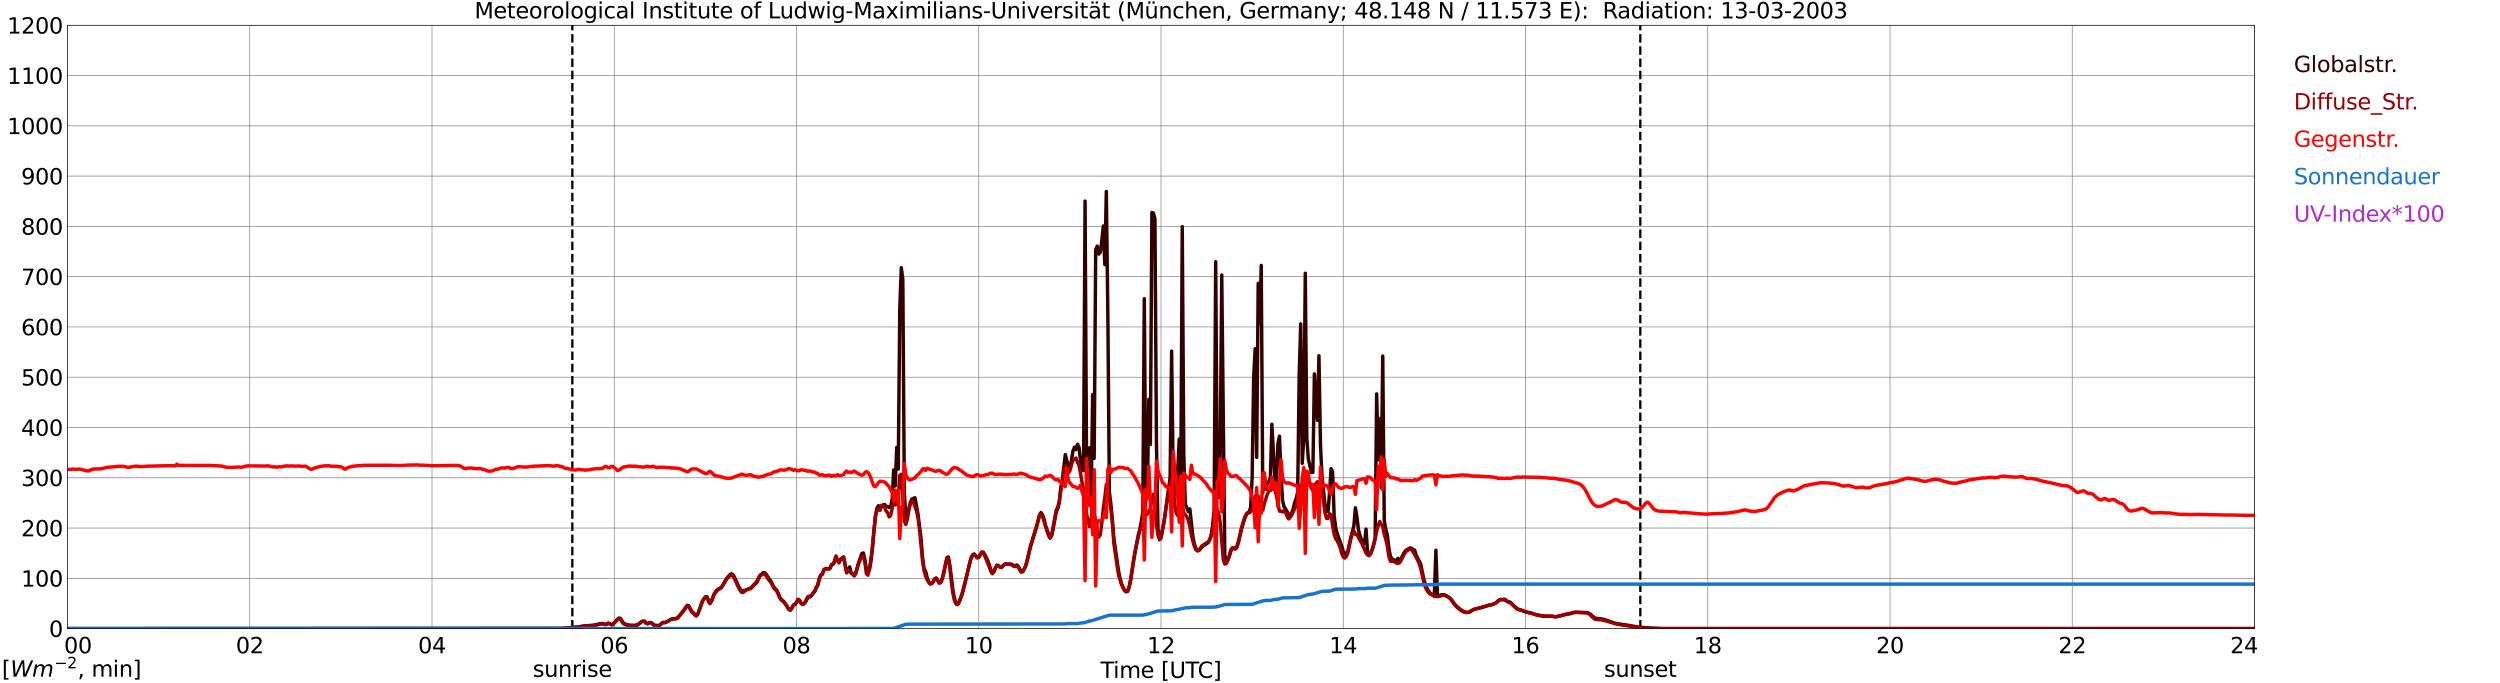 <?xml version="1.0" encoding="utf-8" standalone="no"?>
<!DOCTYPE svg PUBLIC "-//W3C//DTD SVG 1.1//EN"
  "http://www.w3.org/Graphics/SVG/1.1/DTD/svg11.dtd">
<svg xmlns:xlink="http://www.w3.org/1999/xlink" width="1085.4pt" height="296.64pt" viewBox="0 0 1085.4 296.64" xmlns="http://www.w3.org/2000/svg" version="1.1">
 <defs>
  <style type="text/css">*{stroke-linejoin: round; stroke-linecap: butt}</style>
 </defs>
 <g id="figure_1">
  <g id="patch_1">
   <path d="M 0 296.64 
L 1085.4 296.64 
L 1085.4 0 
L 0 0 
z
" style="fill: #ffffff"/>
  </g>
  <g id="axes_1">
   <g id="patch_2">
    <path d="M 29.306 272.909 
L 978.814 272.909 
L 978.814 10.976 
L 29.306 10.976 
z
" style="fill: #ffffff"/>
   </g>
   <g id="patch_3">
    <path d="M 978.814 272.909 
L 978.814 272.909 
L 978.814 10.976 
L 978.814 10.976 
z
" clip-path="url(#p0358525c88)" style="fill: #d3d3d3; opacity: 0.25; stroke: #d3d3d3; stroke-linejoin: miter"/>
   </g>
   <g id="matplotlib.axis_1">
    <g id="xtick_1">
     <g id="line2d_1">
      <path d="M 29.306 272.909 
L 29.306 10.976 
" clip-path="url(#p0358525c88)" style="fill: none; stroke: #808080; stroke-width: 0.3; stroke-linecap: square"/>
     </g>
     <g id="line2d_2"/>
     <g id="text_1">
      <!--    00 -->
      <g transform="translate(18.733 283.627) scale(0.095 -0.095)">
       <defs>
        <path id="DejaVuSans-20" transform="scale(0.016)"/>
        <path id="DejaVuSans-30" d="M 2034 4250 
Q 1547 4250 1301 3770 
Q 1056 3291 1056 2328 
Q 1056 1369 1301 889 
Q 1547 409 2034 409 
Q 2525 409 2770 889 
Q 3016 1369 3016 2328 
Q 3016 3291 2770 3770 
Q 2525 4250 2034 4250 
z
M 2034 4750 
Q 2819 4750 3233 4129 
Q 3647 3509 3647 2328 
Q 3647 1150 3233 529 
Q 2819 -91 2034 -91 
Q 1250 -91 836 529 
Q 422 1150 422 2328 
Q 422 3509 836 4129 
Q 1250 4750 2034 4750 
z
" transform="scale(0.016)"/>
       </defs>
       <use xlink:href="#DejaVuSans-20"/>
       <use xlink:href="#DejaVuSans-20" transform="translate(31.787 0)"/>
       <use xlink:href="#DejaVuSans-20" transform="translate(63.574 0)"/>
       <use xlink:href="#DejaVuSans-30" transform="translate(95.361 0)"/>
       <use xlink:href="#DejaVuSans-30" transform="translate(158.984 0)"/>
      </g>
     </g>
    </g>
    <g id="xtick_2">
     <g id="line2d_3">
      <path d="M 108.431 272.909 
L 108.431 10.976 
" clip-path="url(#p0358525c88)" style="fill: none; stroke: #808080; stroke-width: 0.3; stroke-linecap: square"/>
     </g>
     <g id="line2d_4"/>
     <g id="text_2">
      <!-- 02 -->
      <g transform="translate(102.387 283.627) scale(0.095 -0.095)">
       <defs>
        <path id="DejaVuSans-32" d="M 1228 531 
L 3431 531 
L 3431 0 
L 469 0 
L 469 531 
Q 828 903 1448 1529 
Q 2069 2156 2228 2338 
Q 2531 2678 2651 2914 
Q 2772 3150 2772 3378 
Q 2772 3750 2511 3984 
Q 2250 4219 1831 4219 
Q 1534 4219 1204 4116 
Q 875 4013 500 3803 
L 500 4441 
Q 881 4594 1212 4672 
Q 1544 4750 1819 4750 
Q 2544 4750 2975 4387 
Q 3406 4025 3406 3419 
Q 3406 3131 3298 2873 
Q 3191 2616 2906 2266 
Q 2828 2175 2409 1742 
Q 1991 1309 1228 531 
z
" transform="scale(0.016)"/>
       </defs>
       <use xlink:href="#DejaVuSans-30"/>
       <use xlink:href="#DejaVuSans-32" transform="translate(63.623 0)"/>
      </g>
     </g>
    </g>
    <g id="xtick_3">
     <g id="line2d_5">
      <path d="M 187.557 272.909 
L 187.557 10.976 
" clip-path="url(#p0358525c88)" style="fill: none; stroke: #808080; stroke-width: 0.3; stroke-linecap: square"/>
     </g>
     <g id="line2d_6"/>
     <g id="text_3">
      <!-- 04 -->
      <g transform="translate(181.513 283.627) scale(0.095 -0.095)">
       <defs>
        <path id="DejaVuSans-34" d="M 2419 4116 
L 825 1625 
L 2419 1625 
L 2419 4116 
z
M 2253 4666 
L 3047 4666 
L 3047 1625 
L 3713 1625 
L 3713 1100 
L 3047 1100 
L 3047 0 
L 2419 0 
L 2419 1100 
L 313 1100 
L 313 1709 
L 2253 4666 
z
" transform="scale(0.016)"/>
       </defs>
       <use xlink:href="#DejaVuSans-30"/>
       <use xlink:href="#DejaVuSans-34" transform="translate(63.623 0)"/>
      </g>
     </g>
    </g>
    <g id="xtick_4">
     <g id="line2d_7">
      <path d="M 266.683 272.909 
L 266.683 10.976 
" clip-path="url(#p0358525c88)" style="fill: none; stroke: #808080; stroke-width: 0.3; stroke-linecap: square"/>
     </g>
     <g id="line2d_8"/>
     <g id="text_4">
      <!-- 06 -->
      <g transform="translate(260.638 283.627) scale(0.095 -0.095)">
       <defs>
        <path id="DejaVuSans-36" d="M 2113 2584 
Q 1688 2584 1439 2293 
Q 1191 2003 1191 1497 
Q 1191 994 1439 701 
Q 1688 409 2113 409 
Q 2538 409 2786 701 
Q 3034 994 3034 1497 
Q 3034 2003 2786 2293 
Q 2538 2584 2113 2584 
z
M 3366 4563 
L 3366 3988 
Q 3128 4100 2886 4159 
Q 2644 4219 2406 4219 
Q 1781 4219 1451 3797 
Q 1122 3375 1075 2522 
Q 1259 2794 1537 2939 
Q 1816 3084 2150 3084 
Q 2853 3084 3261 2657 
Q 3669 2231 3669 1497 
Q 3669 778 3244 343 
Q 2819 -91 2113 -91 
Q 1303 -91 875 529 
Q 447 1150 447 2328 
Q 447 3434 972 4092 
Q 1497 4750 2381 4750 
Q 2619 4750 2861 4703 
Q 3103 4656 3366 4563 
z
" transform="scale(0.016)"/>
       </defs>
       <use xlink:href="#DejaVuSans-30"/>
       <use xlink:href="#DejaVuSans-36" transform="translate(63.623 0)"/>
      </g>
     </g>
    </g>
    <g id="xtick_5">
     <g id="line2d_9">
      <path d="M 345.808 272.909 
L 345.808 10.976 
" clip-path="url(#p0358525c88)" style="fill: none; stroke: #808080; stroke-width: 0.3; stroke-linecap: square"/>
     </g>
     <g id="line2d_10"/>
     <g id="text_5">
      <!-- 08 -->
      <g transform="translate(339.764 283.627) scale(0.095 -0.095)">
       <defs>
        <path id="DejaVuSans-38" d="M 2034 2216 
Q 1584 2216 1326 1975 
Q 1069 1734 1069 1313 
Q 1069 891 1326 650 
Q 1584 409 2034 409 
Q 2484 409 2743 651 
Q 3003 894 3003 1313 
Q 3003 1734 2745 1975 
Q 2488 2216 2034 2216 
z
M 1403 2484 
Q 997 2584 770 2862 
Q 544 3141 544 3541 
Q 544 4100 942 4425 
Q 1341 4750 2034 4750 
Q 2731 4750 3128 4425 
Q 3525 4100 3525 3541 
Q 3525 3141 3298 2862 
Q 3072 2584 2669 2484 
Q 3125 2378 3379 2068 
Q 3634 1759 3634 1313 
Q 3634 634 3220 271 
Q 2806 -91 2034 -91 
Q 1263 -91 848 271 
Q 434 634 434 1313 
Q 434 1759 690 2068 
Q 947 2378 1403 2484 
z
M 1172 3481 
Q 1172 3119 1398 2916 
Q 1625 2713 2034 2713 
Q 2441 2713 2670 2916 
Q 2900 3119 2900 3481 
Q 2900 3844 2670 4047 
Q 2441 4250 2034 4250 
Q 1625 4250 1398 4047 
Q 1172 3844 1172 3481 
z
" transform="scale(0.016)"/>
       </defs>
       <use xlink:href="#DejaVuSans-30"/>
       <use xlink:href="#DejaVuSans-38" transform="translate(63.623 0)"/>
      </g>
     </g>
    </g>
    <g id="xtick_6">
     <g id="line2d_11">
      <path d="M 424.934 272.909 
L 424.934 10.976 
" clip-path="url(#p0358525c88)" style="fill: none; stroke: #808080; stroke-width: 0.3; stroke-linecap: square"/>
     </g>
     <g id="line2d_12"/>
     <g id="text_6">
      <!-- 10 -->
      <g transform="translate(418.89 283.627) scale(0.095 -0.095)">
       <defs>
        <path id="DejaVuSans-31" d="M 794 531 
L 1825 531 
L 1825 4091 
L 703 3866 
L 703 4441 
L 1819 4666 
L 2450 4666 
L 2450 531 
L 3481 531 
L 3481 0 
L 794 0 
L 794 531 
z
" transform="scale(0.016)"/>
       </defs>
       <use xlink:href="#DejaVuSans-31"/>
       <use xlink:href="#DejaVuSans-30" transform="translate(63.623 0)"/>
      </g>
     </g>
    </g>
    <g id="xtick_7">
     <g id="line2d_13">
      <path d="M 504.06 272.909 
L 504.06 10.976 
" clip-path="url(#p0358525c88)" style="fill: none; stroke: #808080; stroke-width: 0.3; stroke-linecap: square"/>
     </g>
     <g id="line2d_14"/>
     <g id="text_7">
      <!-- 12 -->
      <g transform="translate(498.015 283.627) scale(0.095 -0.095)">
       <use xlink:href="#DejaVuSans-31"/>
       <use xlink:href="#DejaVuSans-32" transform="translate(63.623 0)"/>
      </g>
     </g>
    </g>
    <g id="xtick_8">
     <g id="line2d_15">
      <path d="M 583.185 272.909 
L 583.185 10.976 
" clip-path="url(#p0358525c88)" style="fill: none; stroke: #808080; stroke-width: 0.3; stroke-linecap: square"/>
     </g>
     <g id="line2d_16"/>
     <g id="text_8">
      <!-- 14 -->
      <g transform="translate(577.141 283.627) scale(0.095 -0.095)">
       <use xlink:href="#DejaVuSans-31"/>
       <use xlink:href="#DejaVuSans-34" transform="translate(63.623 0)"/>
      </g>
     </g>
    </g>
    <g id="xtick_9">
     <g id="line2d_17">
      <path d="M 662.311 272.909 
L 662.311 10.976 
" clip-path="url(#p0358525c88)" style="fill: none; stroke: #808080; stroke-width: 0.3; stroke-linecap: square"/>
     </g>
     <g id="line2d_18"/>
     <g id="text_9">
      <!-- 16 -->
      <g transform="translate(656.267 283.627) scale(0.095 -0.095)">
       <use xlink:href="#DejaVuSans-31"/>
       <use xlink:href="#DejaVuSans-36" transform="translate(63.623 0)"/>
      </g>
     </g>
    </g>
    <g id="xtick_10">
     <g id="line2d_19">
      <path d="M 741.437 272.909 
L 741.437 10.976 
" clip-path="url(#p0358525c88)" style="fill: none; stroke: #808080; stroke-width: 0.3; stroke-linecap: square"/>
     </g>
     <g id="line2d_20"/>
     <g id="text_10">
      <!-- 18 -->
      <g transform="translate(735.392 283.627) scale(0.095 -0.095)">
       <use xlink:href="#DejaVuSans-31"/>
       <use xlink:href="#DejaVuSans-38" transform="translate(63.623 0)"/>
      </g>
     </g>
    </g>
    <g id="xtick_11">
     <g id="line2d_21">
      <path d="M 820.562 272.909 
L 820.562 10.976 
" clip-path="url(#p0358525c88)" style="fill: none; stroke: #808080; stroke-width: 0.3; stroke-linecap: square"/>
     </g>
     <g id="line2d_22"/>
     <g id="text_11">
      <!-- 20 -->
      <g transform="translate(814.518 283.627) scale(0.095 -0.095)">
       <use xlink:href="#DejaVuSans-32"/>
       <use xlink:href="#DejaVuSans-30" transform="translate(63.623 0)"/>
      </g>
     </g>
    </g>
    <g id="xtick_12">
     <g id="line2d_23">
      <path d="M 899.688 272.909 
L 899.688 10.976 
" clip-path="url(#p0358525c88)" style="fill: none; stroke: #808080; stroke-width: 0.3; stroke-linecap: square"/>
     </g>
     <g id="line2d_24"/>
     <g id="text_12">
      <!-- 22 -->
      <g transform="translate(893.644 283.627) scale(0.095 -0.095)">
       <use xlink:href="#DejaVuSans-32"/>
       <use xlink:href="#DejaVuSans-32" transform="translate(63.623 0)"/>
      </g>
     </g>
    </g>
    <g id="xtick_13">
     <g id="line2d_25">
      <path d="M 978.814 272.909 
L 978.814 10.976 
" clip-path="url(#p0358525c88)" style="fill: none; stroke: #808080; stroke-width: 0.3; stroke-linecap: square"/>
     </g>
     <g id="line2d_26"/>
     <g id="text_13">
      <!-- 24    -->
      <g transform="translate(968.241 283.627) scale(0.095 -0.095)">
       <use xlink:href="#DejaVuSans-32"/>
       <use xlink:href="#DejaVuSans-34" transform="translate(63.623 0)"/>
       <use xlink:href="#DejaVuSans-20" transform="translate(127.246 0)"/>
       <use xlink:href="#DejaVuSans-20" transform="translate(159.033 0)"/>
       <use xlink:href="#DejaVuSans-20" transform="translate(190.82 0)"/>
      </g>
     </g>
    </g>
    <g id="text_14">
     <!-- Time [UTC] -->
     <g transform="translate(477.806 294.322) scale(0.095 -0.095)">
      <defs>
       <path id="DejaVuSans-54" d="M -19 4666 
L 3928 4666 
L 3928 4134 
L 2272 4134 
L 2272 0 
L 1638 0 
L 1638 4134 
L -19 4134 
L -19 4666 
z
" transform="scale(0.016)"/>
       <path id="DejaVuSans-69" d="M 603 3500 
L 1178 3500 
L 1178 0 
L 603 0 
L 603 3500 
z
M 603 4863 
L 1178 4863 
L 1178 4134 
L 603 4134 
L 603 4863 
z
" transform="scale(0.016)"/>
       <path id="DejaVuSans-6d" d="M 3328 2828 
Q 3544 3216 3844 3400 
Q 4144 3584 4550 3584 
Q 5097 3584 5394 3201 
Q 5691 2819 5691 2113 
L 5691 0 
L 5113 0 
L 5113 2094 
Q 5113 2597 4934 2840 
Q 4756 3084 4391 3084 
Q 3944 3084 3684 2787 
Q 3425 2491 3425 1978 
L 3425 0 
L 2847 0 
L 2847 2094 
Q 2847 2600 2669 2842 
Q 2491 3084 2119 3084 
Q 1678 3084 1418 2786 
Q 1159 2488 1159 1978 
L 1159 0 
L 581 0 
L 581 3500 
L 1159 3500 
L 1159 2956 
Q 1356 3278 1631 3431 
Q 1906 3584 2284 3584 
Q 2666 3584 2933 3390 
Q 3200 3197 3328 2828 
z
" transform="scale(0.016)"/>
       <path id="DejaVuSans-65" d="M 3597 1894 
L 3597 1613 
L 953 1613 
Q 991 1019 1311 708 
Q 1631 397 2203 397 
Q 2534 397 2845 478 
Q 3156 559 3463 722 
L 3463 178 
Q 3153 47 2828 -22 
Q 2503 -91 2169 -91 
Q 1331 -91 842 396 
Q 353 884 353 1716 
Q 353 2575 817 3079 
Q 1281 3584 2069 3584 
Q 2775 3584 3186 3129 
Q 3597 2675 3597 1894 
z
M 3022 2063 
Q 3016 2534 2758 2815 
Q 2500 3097 2075 3097 
Q 1594 3097 1305 2825 
Q 1016 2553 972 2059 
L 3022 2063 
z
" transform="scale(0.016)"/>
       <path id="DejaVuSans-5b" d="M 550 4863 
L 1875 4863 
L 1875 4416 
L 1125 4416 
L 1125 -397 
L 1875 -397 
L 1875 -844 
L 550 -844 
L 550 4863 
z
" transform="scale(0.016)"/>
       <path id="DejaVuSans-55" d="M 556 4666 
L 1191 4666 
L 1191 1831 
Q 1191 1081 1462 751 
Q 1734 422 2344 422 
Q 2950 422 3222 751 
Q 3494 1081 3494 1831 
L 3494 4666 
L 4128 4666 
L 4128 1753 
Q 4128 841 3676 375 
Q 3225 -91 2344 -91 
Q 1459 -91 1007 375 
Q 556 841 556 1753 
L 556 4666 
z
" transform="scale(0.016)"/>
       <path id="DejaVuSans-43" d="M 4122 4306 
L 4122 3641 
Q 3803 3938 3442 4084 
Q 3081 4231 2675 4231 
Q 1875 4231 1450 3742 
Q 1025 3253 1025 2328 
Q 1025 1406 1450 917 
Q 1875 428 2675 428 
Q 3081 428 3442 575 
Q 3803 722 4122 1019 
L 4122 359 
Q 3791 134 3420 21 
Q 3050 -91 2638 -91 
Q 1578 -91 968 557 
Q 359 1206 359 2328 
Q 359 3453 968 4101 
Q 1578 4750 2638 4750 
Q 3056 4750 3426 4639 
Q 3797 4528 4122 4306 
z
" transform="scale(0.016)"/>
       <path id="DejaVuSans-5d" d="M 1947 4863 
L 1947 -844 
L 622 -844 
L 622 -397 
L 1369 -397 
L 1369 4416 
L 622 4416 
L 622 4863 
L 1947 4863 
z
" transform="scale(0.016)"/>
      </defs>
      <use xlink:href="#DejaVuSans-54"/>
      <use xlink:href="#DejaVuSans-69" transform="translate(57.959 0)"/>
      <use xlink:href="#DejaVuSans-6d" transform="translate(85.742 0)"/>
      <use xlink:href="#DejaVuSans-65" transform="translate(183.154 0)"/>
      <use xlink:href="#DejaVuSans-20" transform="translate(244.678 0)"/>
      <use xlink:href="#DejaVuSans-5b" transform="translate(276.465 0)"/>
      <use xlink:href="#DejaVuSans-55" transform="translate(315.479 0)"/>
      <use xlink:href="#DejaVuSans-54" transform="translate(388.672 0)"/>
      <use xlink:href="#DejaVuSans-43" transform="translate(443.881 0)"/>
      <use xlink:href="#DejaVuSans-5d" transform="translate(513.705 0)"/>
     </g>
    </g>
   </g>
   <g id="matplotlib.axis_2">
    <g id="ytick_1">
     <g id="line2d_27">
      <path d="M 29.306 272.909 
L 978.814 272.909 
" clip-path="url(#p0358525c88)" style="fill: none; stroke: #808080; stroke-width: 0.3; stroke-linecap: square"/>
     </g>
     <g id="line2d_28"/>
     <g id="text_15">
      <!-- 0 -->
      <g transform="translate(21.261 276.518) scale(0.095 -0.095)">
       <use xlink:href="#DejaVuSans-30"/>
      </g>
     </g>
    </g>
    <g id="ytick_2">
     <g id="line2d_29">
      <path d="M 29.306 251.081 
L 978.814 251.081 
" clip-path="url(#p0358525c88)" style="fill: none; stroke: #808080; stroke-width: 0.3; stroke-linecap: square"/>
     </g>
     <g id="line2d_30"/>
     <g id="text_16">
      <!-- 100 -->
      <g transform="translate(9.173 254.69) scale(0.095 -0.095)">
       <use xlink:href="#DejaVuSans-31"/>
       <use xlink:href="#DejaVuSans-30" transform="translate(63.623 0)"/>
       <use xlink:href="#DejaVuSans-30" transform="translate(127.246 0)"/>
      </g>
     </g>
    </g>
    <g id="ytick_3">
     <g id="line2d_31">
      <path d="M 29.306 229.253 
L 978.814 229.253 
" clip-path="url(#p0358525c88)" style="fill: none; stroke: #808080; stroke-width: 0.3; stroke-linecap: square"/>
     </g>
     <g id="line2d_32"/>
     <g id="text_17">
      <!-- 200 -->
      <g transform="translate(9.173 232.863) scale(0.095 -0.095)">
       <use xlink:href="#DejaVuSans-32"/>
       <use xlink:href="#DejaVuSans-30" transform="translate(63.623 0)"/>
       <use xlink:href="#DejaVuSans-30" transform="translate(127.246 0)"/>
      </g>
     </g>
    </g>
    <g id="ytick_4">
     <g id="line2d_33">
      <path d="M 29.306 207.426 
L 978.814 207.426 
" clip-path="url(#p0358525c88)" style="fill: none; stroke: #808080; stroke-width: 0.3; stroke-linecap: square"/>
     </g>
     <g id="line2d_34"/>
     <g id="text_18">
      <!-- 300 -->
      <g transform="translate(9.173 211.035) scale(0.095 -0.095)">
       <defs>
        <path id="DejaVuSans-33" d="M 2597 2516 
Q 3050 2419 3304 2112 
Q 3559 1806 3559 1356 
Q 3559 666 3084 287 
Q 2609 -91 1734 -91 
Q 1441 -91 1130 -33 
Q 819 25 488 141 
L 488 750 
Q 750 597 1062 519 
Q 1375 441 1716 441 
Q 2309 441 2620 675 
Q 2931 909 2931 1356 
Q 2931 1769 2642 2001 
Q 2353 2234 1838 2234 
L 1294 2234 
L 1294 2753 
L 1863 2753 
Q 2328 2753 2575 2939 
Q 2822 3125 2822 3475 
Q 2822 3834 2567 4026 
Q 2313 4219 1838 4219 
Q 1578 4219 1281 4162 
Q 984 4106 628 3988 
L 628 4550 
Q 988 4650 1302 4700 
Q 1616 4750 1894 4750 
Q 2613 4750 3031 4423 
Q 3450 4097 3450 3541 
Q 3450 3153 3228 2886 
Q 3006 2619 2597 2516 
z
" transform="scale(0.016)"/>
       </defs>
       <use xlink:href="#DejaVuSans-33"/>
       <use xlink:href="#DejaVuSans-30" transform="translate(63.623 0)"/>
       <use xlink:href="#DejaVuSans-30" transform="translate(127.246 0)"/>
      </g>
     </g>
    </g>
    <g id="ytick_5">
     <g id="line2d_35">
      <path d="M 29.306 185.598 
L 978.814 185.598 
" clip-path="url(#p0358525c88)" style="fill: none; stroke: #808080; stroke-width: 0.3; stroke-linecap: square"/>
     </g>
     <g id="line2d_36"/>
     <g id="text_19">
      <!-- 400 -->
      <g transform="translate(9.173 189.207) scale(0.095 -0.095)">
       <use xlink:href="#DejaVuSans-34"/>
       <use xlink:href="#DejaVuSans-30" transform="translate(63.623 0)"/>
       <use xlink:href="#DejaVuSans-30" transform="translate(127.246 0)"/>
      </g>
     </g>
    </g>
    <g id="ytick_6">
     <g id="line2d_37">
      <path d="M 29.306 163.77 
L 978.814 163.77 
" clip-path="url(#p0358525c88)" style="fill: none; stroke: #808080; stroke-width: 0.3; stroke-linecap: square"/>
     </g>
     <g id="line2d_38"/>
     <g id="text_20">
      <!-- 500 -->
      <g transform="translate(9.173 167.379) scale(0.095 -0.095)">
       <defs>
        <path id="DejaVuSans-35" d="M 691 4666 
L 3169 4666 
L 3169 4134 
L 1269 4134 
L 1269 2991 
Q 1406 3038 1543 3061 
Q 1681 3084 1819 3084 
Q 2600 3084 3056 2656 
Q 3513 2228 3513 1497 
Q 3513 744 3044 326 
Q 2575 -91 1722 -91 
Q 1428 -91 1123 -41 
Q 819 9 494 109 
L 494 744 
Q 775 591 1075 516 
Q 1375 441 1709 441 
Q 2250 441 2565 725 
Q 2881 1009 2881 1497 
Q 2881 1984 2565 2268 
Q 2250 2553 1709 2553 
Q 1456 2553 1204 2497 
Q 953 2441 691 2322 
L 691 4666 
z
" transform="scale(0.016)"/>
       </defs>
       <use xlink:href="#DejaVuSans-35"/>
       <use xlink:href="#DejaVuSans-30" transform="translate(63.623 0)"/>
       <use xlink:href="#DejaVuSans-30" transform="translate(127.246 0)"/>
      </g>
     </g>
    </g>
    <g id="ytick_7">
     <g id="line2d_39">
      <path d="M 29.306 141.942 
L 978.814 141.942 
" clip-path="url(#p0358525c88)" style="fill: none; stroke: #808080; stroke-width: 0.3; stroke-linecap: square"/>
     </g>
     <g id="line2d_40"/>
     <g id="text_21">
      <!-- 600 -->
      <g transform="translate(9.173 145.551) scale(0.095 -0.095)">
       <use xlink:href="#DejaVuSans-36"/>
       <use xlink:href="#DejaVuSans-30" transform="translate(63.623 0)"/>
       <use xlink:href="#DejaVuSans-30" transform="translate(127.246 0)"/>
      </g>
     </g>
    </g>
    <g id="ytick_8">
     <g id="line2d_41">
      <path d="M 29.306 120.114 
L 978.814 120.114 
" clip-path="url(#p0358525c88)" style="fill: none; stroke: #808080; stroke-width: 0.3; stroke-linecap: square"/>
     </g>
     <g id="line2d_42"/>
     <g id="text_22">
      <!-- 700 -->
      <g transform="translate(9.173 123.724) scale(0.095 -0.095)">
       <defs>
        <path id="DejaVuSans-37" d="M 525 4666 
L 3525 4666 
L 3525 4397 
L 1831 0 
L 1172 0 
L 2766 4134 
L 525 4134 
L 525 4666 
z
" transform="scale(0.016)"/>
       </defs>
       <use xlink:href="#DejaVuSans-37"/>
       <use xlink:href="#DejaVuSans-30" transform="translate(63.623 0)"/>
       <use xlink:href="#DejaVuSans-30" transform="translate(127.246 0)"/>
      </g>
     </g>
    </g>
    <g id="ytick_9">
     <g id="line2d_43">
      <path d="M 29.306 98.287 
L 978.814 98.287 
" clip-path="url(#p0358525c88)" style="fill: none; stroke: #808080; stroke-width: 0.3; stroke-linecap: square"/>
     </g>
     <g id="line2d_44"/>
     <g id="text_23">
      <!-- 800 -->
      <g transform="translate(9.173 101.896) scale(0.095 -0.095)">
       <use xlink:href="#DejaVuSans-38"/>
       <use xlink:href="#DejaVuSans-30" transform="translate(63.623 0)"/>
       <use xlink:href="#DejaVuSans-30" transform="translate(127.246 0)"/>
      </g>
     </g>
    </g>
    <g id="ytick_10">
     <g id="line2d_45">
      <path d="M 29.306 76.459 
L 978.814 76.459 
" clip-path="url(#p0358525c88)" style="fill: none; stroke: #808080; stroke-width: 0.3; stroke-linecap: square"/>
     </g>
     <g id="line2d_46"/>
     <g id="text_24">
      <!-- 900 -->
      <g transform="translate(9.173 80.068) scale(0.095 -0.095)">
       <defs>
        <path id="DejaVuSans-39" d="M 703 97 
L 703 672 
Q 941 559 1184 500 
Q 1428 441 1663 441 
Q 2288 441 2617 861 
Q 2947 1281 2994 2138 
Q 2813 1869 2534 1725 
Q 2256 1581 1919 1581 
Q 1219 1581 811 2004 
Q 403 2428 403 3163 
Q 403 3881 828 4315 
Q 1253 4750 1959 4750 
Q 2769 4750 3195 4129 
Q 3622 3509 3622 2328 
Q 3622 1225 3098 567 
Q 2575 -91 1691 -91 
Q 1453 -91 1209 -44 
Q 966 3 703 97 
z
M 1959 2075 
Q 2384 2075 2632 2365 
Q 2881 2656 2881 3163 
Q 2881 3666 2632 3958 
Q 2384 4250 1959 4250 
Q 1534 4250 1286 3958 
Q 1038 3666 1038 3163 
Q 1038 2656 1286 2365 
Q 1534 2075 1959 2075 
z
" transform="scale(0.016)"/>
       </defs>
       <use xlink:href="#DejaVuSans-39"/>
       <use xlink:href="#DejaVuSans-30" transform="translate(63.623 0)"/>
       <use xlink:href="#DejaVuSans-30" transform="translate(127.246 0)"/>
      </g>
     </g>
    </g>
    <g id="ytick_11">
     <g id="line2d_47">
      <path d="M 29.306 54.631 
L 978.814 54.631 
" clip-path="url(#p0358525c88)" style="fill: none; stroke: #808080; stroke-width: 0.3; stroke-linecap: square"/>
     </g>
     <g id="line2d_48"/>
     <g id="text_25">
      <!-- 1000 -->
      <g transform="translate(3.128 58.24) scale(0.095 -0.095)">
       <use xlink:href="#DejaVuSans-31"/>
       <use xlink:href="#DejaVuSans-30" transform="translate(63.623 0)"/>
       <use xlink:href="#DejaVuSans-30" transform="translate(127.246 0)"/>
       <use xlink:href="#DejaVuSans-30" transform="translate(190.869 0)"/>
      </g>
     </g>
    </g>
    <g id="ytick_12">
     <g id="line2d_49">
      <path d="M 29.306 32.803 
L 978.814 32.803 
" clip-path="url(#p0358525c88)" style="fill: none; stroke: #808080; stroke-width: 0.3; stroke-linecap: square"/>
     </g>
     <g id="line2d_50"/>
     <g id="text_26">
      <!-- 1100 -->
      <g transform="translate(3.128 36.413) scale(0.095 -0.095)">
       <use xlink:href="#DejaVuSans-31"/>
       <use xlink:href="#DejaVuSans-31" transform="translate(63.623 0)"/>
       <use xlink:href="#DejaVuSans-30" transform="translate(127.246 0)"/>
       <use xlink:href="#DejaVuSans-30" transform="translate(190.869 0)"/>
      </g>
     </g>
    </g>
    <g id="ytick_13">
     <g id="line2d_51">
      <path d="M 29.306 10.976 
L 978.814 10.976 
" clip-path="url(#p0358525c88)" style="fill: none; stroke: #808080; stroke-width: 0.3; stroke-linecap: square"/>
     </g>
     <g id="line2d_52"/>
     <g id="text_27">
      <!-- 1200 -->
      <g transform="translate(3.128 14.585) scale(0.095 -0.095)">
       <use xlink:href="#DejaVuSans-31"/>
       <use xlink:href="#DejaVuSans-32" transform="translate(63.623 0)"/>
       <use xlink:href="#DejaVuSans-30" transform="translate(127.246 0)"/>
       <use xlink:href="#DejaVuSans-30" transform="translate(190.869 0)"/>
      </g>
     </g>
    </g>
   </g>
   <g id="line2d_53">
    <path d="M 248.484 272.909 
L 248.484 10.976 
" clip-path="url(#p0358525c88)" style="fill: none; stroke-dasharray: 3.7,1.6; stroke-dashoffset: 0; stroke: #000000"/>
   </g>
   <g id="line2d_54">
    <path d="M 712.16 272.909 
L 712.16 10.976 
" clip-path="url(#p0358525c88)" style="fill: none; stroke-dasharray: 3.7,1.6; stroke-dashoffset: 0; stroke: #000000"/>
   </g>
   <g id="line2d_55">
    <path d="M 29.306 272.909 
L 243.604 272.824 
L 248.22 272.455 
L 250.198 272.25 
L 250.858 272.25 
L 254.155 271.636 
L 254.814 271.678 
L 256.133 271.555 
L 257.451 271.473 
L 258.111 271.309 
L 258.77 271.267 
L 260.089 270.898 
L 261.408 270.654 
L 262.726 271.062 
L 263.386 270.981 
L 264.045 270.571 
L 264.705 270.735 
L 265.364 271.104 
L 266.023 271.145 
L 268.661 268.36 
L 269.32 268.443 
L 270.639 270.449 
L 271.298 270.859 
L 272.617 271.309 
L 273.936 271.514 
L 274.595 271.431 
L 275.255 271.555 
L 275.914 271.39 
L 276.573 271.35 
L 277.892 270.449 
L 278.552 269.835 
L 279.211 269.63 
L 279.87 269.67 
L 280.53 270.449 
L 281.189 270.735 
L 281.849 270.366 
L 282.508 270.244 
L 283.167 270.613 
L 283.827 271.309 
L 284.486 271.514 
L 285.805 271.595 
L 286.464 271.35 
L 287.783 270.244 
L 288.442 270.285 
L 289.102 270.121 
L 290.42 269.467 
L 291.08 268.934 
L 291.739 268.687 
L 292.399 268.687 
L 293.717 268.443 
L 294.377 268.032 
L 295.696 266.395 
L 297.014 264.715 
L 298.333 262.831 
L 298.992 262.955 
L 300.311 265.372 
L 302.289 267.255 
L 302.949 266.64 
L 304.927 261.111 
L 305.586 260.006 
L 306.246 259.146 
L 306.905 259.063 
L 307.564 260.578 
L 308.224 261.807 
L 308.883 260.947 
L 310.202 257.632 
L 310.861 256.647 
L 311.521 255.951 
L 312.839 255.215 
L 313.499 254.558 
L 315.477 251.16 
L 316.796 249.603 
L 317.455 249.112 
L 318.114 249.398 
L 318.774 250.383 
L 320.093 253.249 
L 320.752 254.683 
L 321.411 255.829 
L 322.071 256.647 
L 322.73 256.606 
L 323.39 256.361 
L 324.708 255.748 
L 326.027 255.296 
L 328.665 252.347 
L 329.324 250.915 
L 329.983 249.767 
L 330.643 249.317 
L 331.302 248.621 
L 331.961 248.621 
L 332.621 249.317 
L 333.94 251.323 
L 334.599 252.103 
L 335.918 254.846 
L 337.236 256.278 
L 337.896 257.632 
L 338.555 259.31 
L 339.215 260.251 
L 339.874 260.783 
L 340.533 261.48 
L 341.852 263.405 
L 342.512 264.551 
L 343.171 264.839 
L 343.83 263.938 
L 344.49 262.75 
L 345.149 262.462 
L 345.808 261.563 
L 346.468 260.375 
L 347.127 260.62 
L 347.787 261.89 
L 348.446 262.462 
L 349.105 262.095 
L 349.765 261.358 
L 350.424 259.965 
L 351.083 259.269 
L 351.743 259.146 
L 352.402 258.531 
L 353.062 257.466 
L 353.721 256.852 
L 354.38 255.091 
L 355.04 254.109 
L 355.699 251.365 
L 356.359 249.808 
L 357.018 249.398 
L 357.677 247.556 
L 358.337 247.065 
L 358.996 246.818 
L 359.655 247.023 
L 360.315 246.818 
L 360.974 245.264 
L 361.634 245.017 
L 362.293 243.952 
L 362.952 241.741 
L 363.612 243.256 
L 364.271 243.708 
L 364.93 242.848 
L 366.249 241.946 
L 367.568 248.374 
L 368.227 247.925 
L 368.887 246.122 
L 369.546 248.663 
L 370.865 249.808 
L 371.524 248.702 
L 372.843 244.157 
L 374.162 240.348 
L 374.821 240.062 
L 375.481 242.848 
L 376.14 247.148 
L 376.799 248.538 
L 377.459 247.187 
L 378.118 243.666 
L 378.777 238.015 
L 380.096 223.927 
L 380.756 220.568 
L 381.415 219.544 
L 382.074 220.856 
L 382.734 219.791 
L 384.053 219.012 
L 384.712 219.83 
L 385.371 219.955 
L 386.031 220.363 
L 386.69 219.791 
L 387.349 216.801 
L 388.009 203.983 
L 388.668 210.986 
L 389.328 194.235 
L 389.987 203.656 
L 390.646 134.036 
L 391.306 116.22 
L 391.965 121.258 
L 392.624 213.81 
L 393.284 224.91 
L 393.943 223.639 
L 395.262 218.071 
L 395.921 216.637 
L 397.24 216.104 
L 398.559 223.231 
L 399.878 233.879 
L 400.537 242.068 
L 401.196 246.901 
L 401.856 248.047 
L 402.515 250.668 
L 403.175 252.511 
L 403.834 253.454 
L 404.493 253.29 
L 405.153 252.511 
L 405.812 251.323 
L 406.471 250.954 
L 407.79 252.88 
L 408.45 252.716 
L 409.109 251.118 
L 409.768 248.621 
L 411.087 242.151 
L 411.746 241.824 
L 412.406 245.591 
L 413.725 256.32 
L 414.384 259.76 
L 415.043 261.643 
L 415.703 262.381 
L 416.362 261.563 
L 417.681 258.162 
L 419 253.002 
L 420.978 244.607 
L 421.637 242.274 
L 422.297 240.839 
L 422.956 240.512 
L 424.275 242.151 
L 424.934 241.946 
L 426.253 239.693 
L 426.912 239.735 
L 427.572 240.798 
L 428.89 243.461 
L 429.55 245.264 
L 430.209 247.475 
L 430.869 248.621 
L 431.528 248.047 
L 432.187 246.451 
L 432.847 245.428 
L 433.506 245.591 
L 434.165 246.163 
L 434.825 246.288 
L 436.144 244.934 
L 436.803 244.771 
L 437.462 244.934 
L 438.781 244.895 
L 439.44 245.098 
L 440.1 245.672 
L 440.759 245.672 
L 441.419 245.264 
L 442.078 245.836 
L 443.397 248.252 
L 444.056 248.088 
L 444.716 246.982 
L 445.375 245.591 
L 446.034 243.134 
L 447.353 237.482 
L 449.991 228.963 
L 451.309 223.558 
L 451.969 222.535 
L 452.628 223.517 
L 453.287 225.401 
L 453.947 228.186 
L 455.266 232.034 
L 455.925 233.387 
L 456.584 232.567 
L 457.244 229.496 
L 458.563 222.33 
L 459.222 220.856 
L 459.881 218.235 
L 460.541 211.64 
L 461.2 208.447 
L 462.519 197.348 
L 463.178 199.969 
L 463.838 203.246 
L 464.497 202.835 
L 465.156 200.011 
L 465.816 195.874 
L 466.475 194.154 
L 467.134 195.219 
L 467.794 192.884 
L 468.453 194.196 
L 469.113 199.683 
L 469.772 203.04 
L 470.431 204.352 
L 471.091 87.31 
L 471.75 203.983 
L 472.409 209.388 
L 473.069 194.399 
L 473.728 217.25 
L 474.388 171.303 
L 475.047 198.987 
L 475.706 108.441 
L 476.366 106.843 
L 477.025 110.283 
L 477.685 109.587 
L 478.344 104.671 
L 479.003 98.121 
L 479.663 114.869 
L 480.322 83.132 
L 480.981 136.575 
L 481.641 213.646 
L 482.3 218.931 
L 482.96 225.85 
L 483.619 234.001 
L 484.938 243.092 
L 485.597 247.761 
L 486.256 250.915 
L 486.916 253.371 
L 487.575 255.052 
L 488.235 256.361 
L 488.894 256.935 
L 489.553 256.73 
L 490.213 255.091 
L 490.872 251.978 
L 492.85 239.244 
L 494.169 232.486 
L 494.828 229.864 
L 495.488 226.671 
L 496.147 222.33 
L 496.807 129.695 
L 497.466 217.292 
L 498.125 214.548 
L 498.785 173.309 
L 499.444 193.008 
L 500.103 92.223 
L 500.763 92.509 
L 501.422 94.967 
L 502.082 192.148 
L 502.741 229.784 
L 503.4 233.182 
L 504.06 233.224 
L 505.379 226.671 
L 508.016 207.382 
L 508.675 152.424 
L 509.335 206.686 
L 509.994 202.96 
L 510.654 214.875 
L 511.313 204.555 
L 511.972 190.592 
L 512.632 212.992 
L 513.291 98.407 
L 513.95 197.267 
L 514.61 218.767 
L 515.269 220.568 
L 515.929 222.044 
L 516.588 220.937 
L 517.907 233.06 
L 518.566 236.212 
L 519.226 238.096 
L 519.885 238.997 
L 520.544 238.956 
L 521.204 238.301 
L 521.863 237.441 
L 522.522 236.867 
L 523.841 236.131 
L 524.501 235.599 
L 525.16 234.45 
L 525.819 232.444 
L 526.479 228.064 
L 527.138 221.347 
L 527.797 113.64 
L 528.457 204.023 
L 529.116 216.023 
L 529.776 195.383 
L 530.435 119.416 
L 531.754 241.003 
L 532.413 243.871 
L 533.073 243.051 
L 533.732 241.455 
L 534.391 239.119 
L 535.051 238.054 
L 536.369 238.384 
L 537.029 237.524 
L 537.688 235.393 
L 539.007 229.659 
L 540.326 225.401 
L 540.985 223.803 
L 541.644 222.698 
L 542.304 222.207 
L 542.963 220.404 
L 543.623 207.463 
L 544.282 164.176 
L 544.941 151.4 
L 545.601 198.577 
L 546.26 123.02 
L 546.919 140.423 
L 547.579 115.238 
L 548.238 213.976 
L 548.898 206.603 
L 549.557 212.5 
L 550.216 209.798 
L 550.876 209.06 
L 551.535 207.423 
L 552.195 184.203 
L 553.513 207.873 
L 554.173 209.307 
L 554.832 192.598 
L 555.491 189.363 
L 556.151 205.54 
L 556.81 217.211 
L 557.47 219.955 
L 558.788 222.083 
L 559.448 223.517 
L 560.107 223.6 
L 560.766 222.821 
L 561.426 220.978 
L 562.085 218.152 
L 562.745 216.515 
L 563.404 213.607 
L 564.063 162.539 
L 564.723 140.628 
L 565.382 201.157 
L 566.042 190.223 
L 566.701 118.637 
L 567.36 190.14 
L 568.02 199.273 
L 569.338 205.046 
L 569.998 205.129 
L 570.657 162.334 
L 571.317 174.824 
L 571.976 182.483 
L 572.635 154.471 
L 573.295 193.211 
L 573.954 206.808 
L 575.273 219.3 
L 575.932 221.961 
L 576.592 222.083 
L 577.251 213.646 
L 577.91 203.492 
L 578.57 204.76 
L 579.229 223.886 
L 579.889 229.004 
L 580.548 231.626 
L 581.867 235.271 
L 582.526 237.113 
L 583.185 239.325 
L 583.845 240.512 
L 584.504 240.676 
L 585.164 239.244 
L 586.482 233.346 
L 587.801 228.267 
L 588.46 220.487 
L 589.12 224.418 
L 589.779 229.906 
L 590.439 232.567 
L 591.757 235.967 
L 592.417 235.967 
L 593.076 229.742 
L 593.736 239.774 
L 594.395 240.634 
L 595.054 240.307 
L 595.714 238.711 
L 596.373 236.581 
L 597.032 233.59 
L 597.692 171.015 
L 598.351 199.6 
L 599.011 181.704 
L 599.67 211.723 
L 600.329 154.594 
L 600.989 225.933 
L 601.648 229.947 
L 602.307 232.159 
L 602.967 237.891 
L 603.626 241.414 
L 604.286 242.518 
L 604.945 243.051 
L 605.604 243.297 
L 606.264 243.339 
L 606.923 242.437 
L 607.582 243.461 
L 608.242 242.684 
L 609.561 239.979 
L 610.22 239.119 
L 610.879 238.587 
L 611.539 238.301 
L 612.198 237.891 
L 612.858 238.015 
L 613.517 238.628 
L 614.176 238.833 
L 614.836 241.045 
L 616.814 244.895 
L 618.133 251.365 
L 618.792 253.576 
L 619.451 255.215 
L 620.111 256.483 
L 620.77 257.385 
L 621.429 257.917 
L 622.089 258.04 
L 622.748 257.876 
L 623.408 238.914 
L 624.067 258.409 
L 624.726 258.614 
L 626.045 258.162 
L 627.364 258.326 
L 628.683 259.063 
L 629.342 259.515 
L 630.001 260.17 
L 631.98 262.792 
L 633.958 264.551 
L 635.276 265.411 
L 636.595 265.821 
L 637.255 265.902 
L 637.914 265.699 
L 639.892 264.634 
L 640.552 264.387 
L 643.189 263.815 
L 645.167 263.158 
L 647.145 262.586 
L 647.805 262.504 
L 649.123 261.932 
L 649.783 261.48 
L 650.442 260.783 
L 651.102 260.334 
L 651.761 260.251 
L 652.42 260.292 
L 653.08 260.129 
L 653.739 260.498 
L 654.399 261.03 
L 655.717 261.48 
L 656.377 262.054 
L 657.036 262.831 
L 659.014 264.47 
L 660.333 264.798 
L 661.652 265.372 
L 662.97 265.78 
L 665.608 266.476 
L 666.927 266.926 
L 670.224 267.5 
L 674.18 267.583 
L 674.839 267.747 
L 675.499 267.786 
L 676.817 267.541 
L 678.136 267.214 
L 680.114 266.681 
L 681.433 266.518 
L 682.752 266.107 
L 683.411 265.902 
L 685.389 265.821 
L 689.346 265.985 
L 690.664 266.804 
L 691.983 267.991 
L 692.643 268.36 
L 693.302 268.524 
L 694.621 268.607 
L 696.599 268.975 
L 701.215 270.613 
L 704.511 271.145 
L 705.83 271.309 
L 711.105 272.21 
L 714.402 272.538 
L 721.655 272.909 
L 978.154 272.909 
L 978.154 272.909 
" clip-path="url(#p0358525c88)" style="fill: none; stroke: #330000; stroke-width: 1.5; stroke-linecap: square"/>
   </g>
   <g id="line2d_56">
    <path d="M 29.306 272.909 
L 244.264 272.841 
L 246.242 272.673 
L 251.517 272.254 
L 252.836 271.918 
L 254.155 271.791 
L 256.133 271.75 
L 258.77 271.414 
L 260.089 271.077 
L 261.408 270.826 
L 262.726 271.163 
L 263.386 270.995 
L 264.045 270.575 
L 264.705 270.826 
L 265.364 271.204 
L 266.023 271.246 
L 268.002 268.895 
L 268.661 268.517 
L 269.32 268.727 
L 270.639 270.826 
L 271.958 271.372 
L 272.617 271.54 
L 274.595 271.623 
L 275.255 271.708 
L 276.573 271.455 
L 277.892 270.575 
L 278.552 269.945 
L 279.211 269.818 
L 279.87 269.945 
L 280.53 270.658 
L 281.189 270.826 
L 281.849 270.449 
L 282.508 270.364 
L 283.167 270.785 
L 283.827 271.455 
L 285.145 271.708 
L 285.805 271.708 
L 286.464 271.414 
L 287.783 270.281 
L 288.442 270.407 
L 289.761 269.903 
L 291.08 269.021 
L 291.739 268.812 
L 292.399 268.853 
L 293.717 268.602 
L 294.377 268.139 
L 297.014 264.992 
L 298.333 263.019 
L 298.992 263.187 
L 299.652 264.573 
L 300.311 265.664 
L 301.63 266.965 
L 302.289 267.467 
L 302.949 266.67 
L 304.927 261.131 
L 305.586 260.081 
L 306.246 259.325 
L 306.905 259.24 
L 307.564 260.962 
L 308.224 262.137 
L 308.883 261.087 
L 309.543 259.282 
L 310.202 257.813 
L 311.521 256.176 
L 312.839 255.462 
L 313.499 254.75 
L 315.477 251.432 
L 316.796 250.09 
L 317.455 249.712 
L 318.114 250.049 
L 318.774 251.096 
L 320.752 255.337 
L 321.411 256.47 
L 322.071 257.226 
L 322.73 257.143 
L 324.049 256.134 
L 325.368 255.63 
L 326.027 255.506 
L 327.346 253.91 
L 328.005 253.491 
L 328.665 252.819 
L 329.324 251.264 
L 329.983 250.132 
L 331.302 249.082 
L 331.961 249.208 
L 332.621 250.005 
L 333.94 252.022 
L 334.599 252.692 
L 335.258 253.868 
L 335.918 255.337 
L 337.236 256.638 
L 337.896 257.981 
L 338.555 259.662 
L 339.215 260.541 
L 340.533 261.633 
L 341.852 263.523 
L 342.512 264.656 
L 343.171 264.95 
L 343.83 263.983 
L 344.49 262.641 
L 345.149 262.39 
L 345.808 261.465 
L 346.468 260.164 
L 347.127 260.626 
L 347.787 261.844 
L 348.446 262.263 
L 349.105 261.844 
L 349.765 261.045 
L 350.424 259.493 
L 351.083 258.821 
L 351.743 258.904 
L 352.402 258.402 
L 353.062 257.311 
L 353.721 256.68 
L 354.38 255.084 
L 355.04 253.993 
L 355.699 251.096 
L 356.359 249.586 
L 357.018 249.082 
L 357.677 247.235 
L 358.337 246.899 
L 358.996 246.774 
L 359.655 247.025 
L 360.315 246.816 
L 360.974 245.137 
L 361.634 244.76 
L 362.293 243.583 
L 362.952 241.359 
L 363.612 243.374 
L 364.271 244.382 
L 364.93 242.911 
L 365.59 242.241 
L 366.249 241.778 
L 367.568 248.748 
L 368.227 247.698 
L 368.887 247.99 
L 369.546 248.914 
L 370.206 249.167 
L 370.865 250.049 
L 371.524 249.082 
L 372.843 244.297 
L 374.162 241.527 
L 374.821 241.442 
L 375.481 244.087 
L 376.14 249.082 
L 376.799 249.712 
L 377.459 247.235 
L 378.118 242.996 
L 378.777 237.288 
L 379.437 229.773 
L 380.096 224.148 
L 380.756 221.672 
L 381.415 221.042 
L 382.074 221.587 
L 382.734 219.405 
L 383.393 219.154 
L 384.053 220.286 
L 384.712 221.882 
L 385.371 222.596 
L 386.031 224.401 
L 386.69 223.812 
L 388.009 217.516 
L 388.668 219.195 
L 389.328 218.944 
L 389.987 215.081 
L 390.646 206.393 
L 391.306 205.889 
L 392.624 226.289 
L 393.284 227.717 
L 393.943 225.324 
L 394.603 221.378 
L 395.262 218.691 
L 395.921 217.475 
L 396.581 218.189 
L 397.899 221.755 
L 398.559 224.737 
L 399.218 229.814 
L 400.537 243.583 
L 401.196 247.866 
L 401.856 250.09 
L 402.515 251.686 
L 403.175 252.733 
L 403.834 253.532 
L 404.493 253.447 
L 405.153 252.609 
L 405.812 251.308 
L 406.471 251.055 
L 407.79 253.196 
L 408.45 252.987 
L 409.109 251.308 
L 409.768 248.663 
L 410.428 245.305 
L 411.087 242.577 
L 411.746 242.533 
L 412.406 246.689 
L 413.065 252.819 
L 413.725 257.73 
L 414.384 260.668 
L 415.043 262.222 
L 415.703 262.556 
L 416.362 261.465 
L 417.681 257.73 
L 419 252.777 
L 420.978 244.548 
L 421.637 242.241 
L 422.297 240.981 
L 422.956 240.687 
L 424.275 242.156 
L 424.934 242.031 
L 426.253 239.805 
L 426.912 240.058 
L 427.572 241.4 
L 429.55 246.312 
L 430.209 248.158 
L 430.869 249.082 
L 431.528 248.326 
L 432.187 246.606 
L 432.847 245.388 
L 433.506 245.598 
L 434.165 246.27 
L 434.825 246.397 
L 436.144 244.969 
L 436.803 244.801 
L 438.781 245.011 
L 439.44 245.347 
L 440.1 245.851 
L 440.759 245.893 
L 441.419 245.639 
L 442.078 246.185 
L 442.737 247.488 
L 443.397 248.412 
L 444.056 248.202 
L 444.716 246.942 
L 445.375 245.347 
L 446.034 242.911 
L 447.353 237.161 
L 450.65 226.331 
L 451.309 223.77 
L 451.969 223.1 
L 452.628 224.274 
L 454.606 230.696 
L 455.266 232.543 
L 455.925 233.678 
L 456.584 232.377 
L 457.903 224.988 
L 458.563 221.419 
L 459.222 220.118 
L 459.881 217.809 
L 461.2 208.532 
L 461.859 203.957 
L 462.519 202.279 
L 463.178 204.084 
L 463.838 205.385 
L 464.497 204.42 
L 465.816 199.635 
L 466.475 199.467 
L 467.134 198.836 
L 467.794 200.683 
L 468.453 202.11 
L 469.113 205.426 
L 469.772 209.373 
L 470.431 212.605 
L 471.091 214.703 
L 471.75 223.224 
L 472.409 226.248 
L 473.069 228.64 
L 473.728 225.324 
L 474.388 220.623 
L 475.706 225.953 
L 476.366 231.032 
L 477.025 233.215 
L 477.685 232.25 
L 478.344 227.339 
L 479.003 220.749 
L 479.663 216.047 
L 480.322 210.337 
L 480.981 211.891 
L 481.641 216.803 
L 482.3 220.874 
L 482.96 227.298 
L 483.619 236.153 
L 484.938 245.305 
L 485.597 249.459 
L 486.916 253.825 
L 488.235 256.261 
L 488.894 256.806 
L 489.553 256.597 
L 490.213 254.792 
L 490.872 251.559 
L 492.191 242.828 
L 493.51 236.197 
L 494.169 233.047 
L 495.488 228.136 
L 496.807 224.611 
L 498.125 223.142 
L 499.444 220.832 
L 500.103 217.18 
L 500.763 214.578 
L 501.422 217.475 
L 502.082 227.59 
L 502.741 232.418 
L 503.4 234.392 
L 504.06 233.634 
L 505.379 226.457 
L 507.357 212.815 
L 508.016 209.331 
L 508.675 208.24 
L 509.335 211.974 
L 509.994 218.734 
L 510.654 222.805 
L 511.313 223.855 
L 511.972 223.183 
L 512.632 221.083 
L 513.291 220.455 
L 513.95 222.596 
L 515.269 224.316 
L 515.929 226.038 
L 516.588 228.598 
L 517.247 232.292 
L 517.907 235.105 
L 518.566 237.288 
L 519.226 238.713 
L 519.885 239.218 
L 520.544 238.799 
L 521.863 236.952 
L 523.841 235.692 
L 524.501 235.315 
L 525.16 234.348 
L 525.819 232.628 
L 526.479 229.731 
L 527.797 219.49 
L 529.116 222.847 
L 529.776 227.044 
L 531.094 242.996 
L 531.754 244.884 
L 532.413 244.716 
L 533.073 243.206 
L 533.732 241.232 
L 534.391 238.799 
L 535.051 237.79 
L 536.369 237.958 
L 537.029 237.161 
L 537.688 235.062 
L 539.007 229.186 
L 540.326 224.779 
L 540.985 223.31 
L 541.644 222.596 
L 542.304 222.679 
L 542.963 222.218 
L 543.623 221.419 
L 544.282 218.691 
L 544.941 215.375 
L 545.601 214.998 
L 546.26 215.417 
L 546.919 218.189 
L 547.579 219.614 
L 548.238 221.504 
L 548.898 218.649 
L 550.216 214.62 
L 550.876 213.234 
L 551.535 212.941 
L 552.195 212.352 
L 552.854 210.927 
L 553.513 212.605 
L 554.173 215.292 
L 555.491 221.924 
L 556.151 221.924 
L 556.81 222.26 
L 557.47 221.629 
L 558.129 222.511 
L 558.788 224.148 
L 559.448 225.283 
L 560.107 224.737 
L 560.766 223.687 
L 562.085 220.917 
L 562.745 219.614 
L 563.404 217.307 
L 564.063 213.57 
L 564.723 210.673 
L 566.042 209.331 
L 566.701 207.231 
L 567.36 206.98 
L 568.02 208.953 
L 568.679 209.835 
L 569.338 211.891 
L 569.998 212.983 
L 570.657 211.723 
L 571.317 209.835 
L 571.976 209.163 
L 572.635 209.414 
L 573.295 211.974 
L 573.954 213.487 
L 574.613 217.685 
L 575.273 222.72 
L 575.932 225.03 
L 576.592 225.115 
L 577.251 223.015 
L 577.91 223.602 
L 578.57 228.304 
L 579.229 231.956 
L 579.889 233.929 
L 580.548 234.811 
L 581.207 236.153 
L 581.867 237.79 
L 582.526 240.309 
L 583.185 241.863 
L 583.845 242.282 
L 584.504 241.654 
L 585.164 240.141 
L 586.482 233.887 
L 587.142 231.831 
L 587.801 230.528 
L 588.46 231.956 
L 589.12 232.041 
L 590.439 234.643 
L 591.098 235.651 
L 593.076 240.099 
L 593.736 240.981 
L 594.395 241.274 
L 595.054 240.519 
L 595.714 238.799 
L 597.032 234.138 
L 597.692 230.613 
L 598.351 228.304 
L 599.011 226.416 
L 599.67 227.631 
L 600.329 228.513 
L 600.989 232.082 
L 601.648 234.138 
L 602.307 237.076 
L 602.967 241.486 
L 603.626 243.625 
L 604.286 243.71 
L 604.945 243.583 
L 606.264 244.465 
L 606.923 244.548 
L 607.582 244.382 
L 608.242 243.457 
L 609.561 240.772 
L 610.22 239.722 
L 610.879 239.05 
L 612.198 238.379 
L 612.858 238.504 
L 614.176 240.772 
L 615.495 243.206 
L 616.154 244.633 
L 616.814 246.857 
L 618.133 252.733 
L 618.792 254.833 
L 619.451 256.219 
L 620.111 257.143 
L 620.77 257.813 
L 622.748 258.948 
L 624.726 258.989 
L 626.045 258.444 
L 626.705 258.402 
L 627.364 258.526 
L 628.683 259.157 
L 629.342 259.662 
L 630.001 260.332 
L 631.32 262.346 
L 632.639 263.774 
L 634.617 265.284 
L 635.276 265.621 
L 636.595 265.957 
L 637.255 265.915 
L 637.914 265.706 
L 639.892 264.529 
L 641.211 264.193 
L 645.167 263.145 
L 645.827 262.892 
L 648.464 262.305 
L 649.783 261.633 
L 651.102 260.417 
L 651.761 260.332 
L 652.42 260.458 
L 653.08 260.373 
L 655.058 261.508 
L 655.717 261.718 
L 658.355 264.237 
L 659.014 264.614 
L 660.333 264.907 
L 662.311 265.621 
L 664.949 266.166 
L 665.608 266.376 
L 666.267 266.712 
L 669.564 267.467 
L 671.542 267.552 
L 673.521 267.511 
L 675.499 267.762 
L 677.477 267.301 
L 678.796 266.921 
L 682.092 266.21 
L 683.411 265.874 
L 684.071 265.789 
L 686.049 265.998 
L 687.368 265.998 
L 689.346 266.166 
L 690.005 266.587 
L 691.324 267.888 
L 691.983 268.517 
L 692.643 268.938 
L 693.961 269.021 
L 695.28 269.148 
L 697.258 269.567 
L 701.874 270.953 
L 704.511 271.414 
L 705.83 271.582 
L 708.468 272.001 
L 710.446 272.337 
L 713.083 272.758 
L 713.743 272.841 
L 715.721 272.8 
L 717.04 272.909 
L 978.154 272.909 
L 978.154 272.909 
" clip-path="url(#p0358525c88)" style="fill: none; stroke: #990000; stroke-width: 1.5; stroke-linecap: square"/>
   </g>
   <g id="line2d_57">
    <path d="M 29.306 203.822 
L 30.625 203.813 
L 31.284 203.654 
L 33.262 203.778 
L 33.921 203.662 
L 34.581 203.686 
L 35.9 203.979 
L 37.218 204.293 
L 37.878 204.448 
L 38.537 204.448 
L 39.856 203.778 
L 41.175 203.588 
L 43.812 203.569 
L 46.45 202.912 
L 51.725 202.449 
L 53.043 202.503 
L 53.703 202.484 
L 55.681 202.936 
L 58.978 202.37 
L 60.297 202.543 
L 61.615 202.54 
L 62.275 202.562 
L 63.594 202.41 
L 72.825 202.182 
L 75.462 202.224 
L 76.122 202.241 
L 76.781 201.521 
L 77.441 202.041 
L 80.737 202.076 
L 91.947 202.097 
L 92.606 202.174 
L 93.925 202.156 
L 96.563 202.434 
L 97.881 202.805 
L 99.2 202.901 
L 101.838 202.881 
L 103.816 202.746 
L 104.475 202.855 
L 105.135 202.842 
L 106.453 202.423 
L 107.772 202.25 
L 115.025 202.335 
L 116.344 202.244 
L 118.322 202.698 
L 118.982 202.656 
L 120.3 202.855 
L 120.96 202.612 
L 122.278 202.733 
L 122.938 202.468 
L 124.257 202.287 
L 126.235 202.329 
L 127.553 202.32 
L 128.213 202.394 
L 129.532 202.305 
L 130.85 202.438 
L 131.51 202.503 
L 132.169 202.401 
L 132.829 202.477 
L 134.807 203.715 
L 135.466 203.695 
L 136.785 203.117 
L 138.104 202.754 
L 139.422 202.466 
L 140.741 202.27 
L 142.719 202.182 
L 143.379 202.366 
L 145.357 202.482 
L 146.016 202.399 
L 147.335 202.637 
L 147.994 202.656 
L 148.654 202.918 
L 149.313 203.584 
L 149.972 203.691 
L 150.632 203.204 
L 151.951 202.698 
L 153.269 202.412 
L 155.907 202.161 
L 156.566 202.163 
L 157.885 202.019 
L 168.435 201.995 
L 173.71 202.13 
L 175.029 202.067 
L 175.688 202.067 
L 177.007 201.916 
L 179.645 201.888 
L 180.963 201.859 
L 182.941 202.001 
L 183.601 201.942 
L 184.92 202.054 
L 185.579 202.032 
L 186.898 202.217 
L 189.535 202.193 
L 198.107 202.047 
L 199.426 202.191 
L 200.085 202.449 
L 201.404 203.278 
L 202.063 203.494 
L 202.723 203.252 
L 204.701 203.202 
L 205.36 203.368 
L 206.02 203.361 
L 207.339 203.536 
L 207.998 203.387 
L 208.657 203.453 
L 209.317 203.715 
L 209.976 203.78 
L 211.954 204.555 
L 213.273 204.507 
L 213.932 204.413 
L 215.251 203.717 
L 215.91 203.73 
L 217.889 203.112 
L 219.207 203.239 
L 219.867 202.99 
L 220.526 202.896 
L 221.186 203.053 
L 221.845 203.431 
L 222.504 203.505 
L 224.482 202.724 
L 225.142 202.619 
L 228.439 202.805 
L 229.757 202.656 
L 231.076 202.451 
L 238.329 202.117 
L 240.308 202.401 
L 241.626 202.108 
L 244.264 202.674 
L 244.923 203.128 
L 245.583 203.37 
L 246.242 203.298 
L 246.901 203.564 
L 247.561 203.695 
L 248.22 203.975 
L 250.198 204.031 
L 250.858 203.75 
L 254.155 204.125 
L 254.814 204.009 
L 255.473 204.007 
L 257.451 203.606 
L 258.111 203.612 
L 258.77 203.455 
L 260.089 203.525 
L 260.748 203.361 
L 261.408 203.494 
L 262.067 202.931 
L 262.726 202.536 
L 263.386 202.536 
L 264.045 203.058 
L 264.705 203.056 
L 265.364 202.503 
L 266.023 202.508 
L 267.342 203.555 
L 268.002 204.197 
L 268.661 204.114 
L 269.32 203.785 
L 269.98 203.108 
L 270.639 202.776 
L 271.958 202.602 
L 272.617 202.405 
L 273.936 202.359 
L 274.595 202.506 
L 275.255 202.37 
L 279.211 202.805 
L 279.87 202.726 
L 280.53 202.503 
L 281.189 202.458 
L 281.849 202.73 
L 283.167 202.562 
L 283.827 202.429 
L 284.486 202.881 
L 285.145 202.977 
L 286.464 202.831 
L 287.783 202.857 
L 290.42 203.04 
L 291.08 203.06 
L 291.739 203.232 
L 292.399 203.128 
L 293.058 203.307 
L 293.717 203.241 
L 295.036 203.497 
L 295.696 203.684 
L 298.333 204.856 
L 298.992 204.608 
L 300.311 203.59 
L 302.289 203.569 
L 306.246 205.612 
L 306.905 205.631 
L 307.564 204.935 
L 308.224 204.632 
L 308.883 205.09 
L 310.202 206.421 
L 312.839 206.93 
L 314.818 207.528 
L 315.477 207.626 
L 316.796 207.615 
L 317.455 207.591 
L 322.071 205.847 
L 323.39 206.282 
L 324.049 206.33 
L 326.027 206.098 
L 326.686 206.541 
L 327.346 206.825 
L 328.005 206.88 
L 329.324 207.196 
L 330.643 206.851 
L 331.302 206.862 
L 331.961 206.419 
L 332.621 206.299 
L 333.28 205.963 
L 334.599 205.764 
L 335.918 204.933 
L 337.896 204.444 
L 338.555 204.051 
L 339.215 204.018 
L 340.533 204.14 
L 342.512 203.475 
L 343.171 203.588 
L 344.49 204.191 
L 345.149 203.922 
L 346.468 204.446 
L 347.127 204.322 
L 347.787 203.985 
L 348.446 203.99 
L 349.105 204.204 
L 349.765 204.25 
L 350.424 204.562 
L 351.743 204.512 
L 353.062 204.955 
L 353.721 204.957 
L 354.38 205.422 
L 355.04 205.594 
L 355.699 206.295 
L 356.359 206.284 
L 357.018 206.066 
L 357.677 206.517 
L 360.315 206.304 
L 360.974 206.832 
L 361.634 206.389 
L 362.952 206.572 
L 363.612 206.094 
L 364.271 206.421 
L 364.93 206.467 
L 366.249 206.083 
L 366.909 204.981 
L 367.568 204.494 
L 368.227 205.072 
L 368.887 204.952 
L 369.546 205.243 
L 370.865 204.479 
L 372.843 205.804 
L 374.162 206.356 
L 374.821 206.077 
L 375.481 205.19 
L 376.14 204.758 
L 376.799 205.062 
L 377.459 206.066 
L 378.118 207.639 
L 378.777 209.519 
L 379.437 211.023 
L 380.096 211.217 
L 380.756 210.479 
L 381.415 209.519 
L 382.074 208.916 
L 383.393 209.078 
L 384.053 209.287 
L 384.712 209.798 
L 385.371 210.687 
L 386.031 211.265 
L 386.69 212.669 
L 387.349 213.734 
L 388.009 217.39 
L 388.668 212.817 
L 389.328 217.257 
L 389.987 212.671 
L 390.646 233.783 
L 391.306 220.435 
L 391.965 220.372 
L 392.624 201.174 
L 393.284 206.258 
L 393.943 207.384 
L 394.603 208.253 
L 395.262 208.347 
L 397.24 207.515 
L 397.899 206.552 
L 398.559 206.035 
L 399.878 204.684 
L 400.537 203.627 
L 401.196 203.466 
L 401.856 204.252 
L 402.515 203.324 
L 403.175 203.627 
L 403.834 203.717 
L 405.812 204.553 
L 406.471 204.592 
L 407.131 204.28 
L 407.79 204.217 
L 408.45 204.47 
L 409.109 205.072 
L 409.768 205.334 
L 410.428 205.76 
L 411.087 205.926 
L 411.746 205.568 
L 413.065 203.854 
L 413.725 203.206 
L 414.384 203.045 
L 415.043 203.121 
L 415.703 203.366 
L 417.022 204.26 
L 417.681 204.662 
L 419.659 206.245 
L 421.637 206.773 
L 422.297 206.889 
L 422.956 206.688 
L 423.615 206.212 
L 424.275 206.074 
L 424.934 206.21 
L 425.593 206.64 
L 426.912 206.469 
L 428.231 206.072 
L 428.89 206.085 
L 429.55 205.679 
L 430.209 205.439 
L 430.869 205.428 
L 431.528 205.836 
L 432.187 206.013 
L 432.847 206.042 
L 434.165 205.836 
L 436.803 206.101 
L 439.44 205.954 
L 440.1 205.773 
L 441.419 206.05 
L 442.737 205.481 
L 443.397 205.485 
L 445.375 206.066 
L 446.694 206.91 
L 448.012 207.31 
L 449.331 207.646 
L 450.65 208.102 
L 451.309 208.279 
L 451.969 208.216 
L 453.947 206.727 
L 454.606 206.915 
L 455.266 206.522 
L 455.925 206.421 
L 456.584 206.677 
L 457.903 208.08 
L 458.563 208.364 
L 459.222 208.185 
L 459.881 208.914 
L 460.541 209.194 
L 461.2 210.313 
L 461.859 210.898 
L 462.519 211.237 
L 463.178 203.226 
L 463.838 208.798 
L 465.816 211.226 
L 466.475 211.269 
L 467.134 211.479 
L 467.794 212.029 
L 468.453 211.776 
L 469.113 210.608 
L 469.772 213.428 
L 470.431 215.521 
L 471.091 252.068 
L 471.75 199.007 
L 472.409 208.39 
L 473.069 219.66 
L 473.728 215.803 
L 474.388 232.163 
L 475.047 203.918 
L 475.706 254.436 
L 476.366 227.407 
L 477.025 226.045 
L 477.685 226.263 
L 478.344 225.983 
L 479.003 224.787 
L 479.663 222.177 
L 480.322 224.661 
L 480.981 203.809 
L 481.641 202.399 
L 482.3 205.236 
L 482.96 203.911 
L 483.619 203.641 
L 484.278 203.621 
L 485.597 202.861 
L 486.916 202.97 
L 487.575 202.988 
L 488.235 203.361 
L 489.553 203.383 
L 490.872 204.359 
L 491.532 205.5 
L 492.191 206.371 
L 494.169 209.835 
L 496.147 214.325 
L 496.807 243.155 
L 497.466 212.439 
L 498.125 216.043 
L 498.785 202.368 
L 500.103 233.307 
L 500.763 223.654 
L 501.422 219.92 
L 502.082 200.129 
L 502.741 204.311 
L 503.4 206.356 
L 504.06 207.624 
L 504.719 209.512 
L 505.379 210.034 
L 506.038 211.136 
L 506.697 211.61 
L 508.016 211.787 
L 508.675 230.923 
L 509.335 195.972 
L 509.994 203.595 
L 510.654 206.827 
L 511.313 215.449 
L 511.972 226.769 
L 512.632 206.734 
L 513.291 237.035 
L 513.95 205.459 
L 515.269 207.227 
L 515.929 207.384 
L 516.588 208.159 
L 517.247 201.975 
L 517.907 205.677 
L 518.566 205.662 
L 519.226 206.114 
L 519.885 206.317 
L 521.204 207.295 
L 523.841 210.169 
L 524.501 211.326 
L 525.819 212.906 
L 526.479 213.583 
L 527.138 213.439 
L 527.797 252.53 
L 528.457 208.809 
L 529.116 208.272 
L 529.776 199.242 
L 530.435 222.199 
L 531.094 215.941 
L 531.754 199.906 
L 532.413 203.99 
L 533.073 205.444 
L 533.732 205.961 
L 534.391 206.782 
L 535.051 206.878 
L 536.369 206.45 
L 537.029 206.648 
L 537.688 207.434 
L 538.348 207.897 
L 541.644 211.256 
L 542.963 213.254 
L 543.623 216.576 
L 544.282 217.903 
L 544.941 229.199 
L 545.601 211.719 
L 546.26 235.182 
L 546.919 219.143 
L 547.579 222.849 
L 548.238 205.579 
L 548.898 205.256 
L 549.557 211.374 
L 550.216 212.398 
L 550.876 211.837 
L 551.535 211.911 
L 552.195 207.131 
L 552.854 212.463 
L 553.513 209.501 
L 554.173 209.931 
L 554.832 220.068 
L 555.491 212.424 
L 556.151 199.563 
L 556.81 207.362 
L 557.47 209.111 
L 558.129 209.628 
L 558.788 209.757 
L 559.448 209.641 
L 561.426 210.37 
L 562.085 210.706 
L 562.745 210.639 
L 563.404 211.435 
L 564.063 229.36 
L 564.723 220.356 
L 565.382 207.598 
L 566.042 202.955 
L 566.701 240.239 
L 567.36 204.601 
L 568.02 205.199 
L 568.679 210.82 
L 569.338 210.102 
L 569.998 210.492 
L 570.657 224.693 
L 571.317 212.09 
L 571.976 210.523 
L 572.635 227.649 
L 573.295 202.881 
L 573.954 211.383 
L 575.273 210.711 
L 575.932 210.785 
L 576.592 211.529 
L 577.251 213.406 
L 577.91 214.666 
L 578.57 211.876 
L 579.229 210.383 
L 579.889 210.049 
L 581.207 211.651 
L 581.867 211.94 
L 582.526 212.005 
L 583.185 211.756 
L 583.845 211.337 
L 585.164 211.269 
L 585.823 211.669 
L 586.482 211.538 
L 587.142 211.285 
L 587.801 211.348 
L 588.46 214.659 
L 589.12 208.683 
L 591.098 208.102 
L 591.757 207.81 
L 592.417 207.941 
L 593.076 209.822 
L 593.736 207.013 
L 594.395 207.124 
L 595.054 207.358 
L 595.714 208.211 
L 597.032 209.071 
L 597.692 221.17 
L 598.351 202.412 
L 599.011 208.093 
L 599.67 198.371 
L 600.329 212.751 
L 600.989 199.57 
L 601.648 206.875 
L 602.307 205.527 
L 603.626 207.316 
L 605.604 207.528 
L 606.264 208.008 
L 606.923 207.851 
L 607.582 208.371 
L 608.242 208.698 
L 608.901 208.558 
L 609.561 208.639 
L 610.22 208.517 
L 612.858 208.711 
L 613.517 208.696 
L 614.176 208.194 
L 614.836 208.519 
L 615.495 208.353 
L 616.154 207.893 
L 616.814 207.583 
L 617.473 206.72 
L 619.451 206.369 
L 622.089 206.144 
L 622.748 206.266 
L 623.408 210.532 
L 624.067 206.101 
L 624.726 206.493 
L 626.705 206.889 
L 627.364 206.795 
L 629.342 206.825 
L 630.001 206.622 
L 631.32 206.513 
L 634.617 206.229 
L 635.276 206.188 
L 635.936 206.373 
L 636.595 206.266 
L 637.255 206.295 
L 639.233 206.686 
L 639.892 206.646 
L 640.552 206.742 
L 641.87 206.692 
L 643.189 206.827 
L 645.827 206.976 
L 646.486 206.86 
L 647.145 207.124 
L 647.805 207.044 
L 649.783 207.386 
L 650.442 207.703 
L 651.102 207.615 
L 651.761 207.707 
L 652.42 207.631 
L 653.08 207.749 
L 654.399 207.576 
L 655.058 207.716 
L 655.717 207.74 
L 657.695 207.26 
L 659.014 207.107 
L 660.333 207.236 
L 660.992 207.102 
L 662.311 207.137 
L 668.246 207.242 
L 670.224 207.404 
L 672.861 207.585 
L 673.521 207.705 
L 674.18 207.607 
L 676.158 207.917 
L 676.817 208.102 
L 679.455 208.423 
L 681.433 208.777 
L 683.411 209.39 
L 685.389 209.927 
L 686.049 210.285 
L 686.708 210.78 
L 687.368 211.47 
L 688.027 212.348 
L 688.686 213.446 
L 690.664 217.263 
L 691.324 218.328 
L 691.983 219.025 
L 692.643 219.551 
L 693.302 219.778 
L 693.961 219.885 
L 695.28 219.754 
L 699.896 217.597 
L 701.215 216.838 
L 701.874 216.971 
L 702.533 217.261 
L 703.852 218.016 
L 705.83 218.11 
L 706.49 218.372 
L 709.127 220.406 
L 710.446 220.885 
L 711.765 220.991 
L 712.424 220.738 
L 713.743 219.398 
L 714.402 218.549 
L 715.062 218.032 
L 715.721 218.252 
L 716.38 218.959 
L 717.699 220.682 
L 718.358 221.273 
L 719.677 221.823 
L 720.996 221.943 
L 726.271 222.212 
L 726.93 222.127 
L 728.249 222.31 
L 728.909 222.53 
L 729.568 222.626 
L 730.887 222.469 
L 737.48 223.017 
L 738.799 223.124 
L 740.777 223.218 
L 744.074 223.019 
L 744.734 223.035 
L 745.393 222.936 
L 746.712 222.952 
L 751.327 222.626 
L 751.987 222.426 
L 752.646 222.436 
L 753.306 222.268 
L 753.965 222.22 
L 757.262 221.404 
L 757.921 221.435 
L 759.899 221.932 
L 761.878 222.078 
L 763.856 221.712 
L 765.174 221.459 
L 766.493 221.057 
L 767.153 220.599 
L 767.812 219.913 
L 770.449 216.063 
L 771.768 214.812 
L 774.406 213.494 
L 776.384 212.767 
L 777.043 212.762 
L 778.362 213.107 
L 779.021 213.066 
L 781 212.195 
L 783.637 210.754 
L 784.296 210.739 
L 789.572 209.696 
L 790.89 209.593 
L 794.187 209.687 
L 794.847 209.829 
L 796.165 209.886 
L 798.143 210.355 
L 800.122 211.027 
L 800.781 211.023 
L 801.44 210.846 
L 802.759 210.763 
L 804.737 211.403 
L 805.397 211.638 
L 806.056 211.699 
L 808.694 211.499 
L 809.353 211.595 
L 810.012 211.843 
L 811.331 211.8 
L 811.99 211.643 
L 813.309 211.075 
L 814.628 210.704 
L 818.584 210.064 
L 821.222 209.44 
L 822.541 209.244 
L 823.859 208.899 
L 824.519 208.702 
L 825.178 208.388 
L 825.837 208.312 
L 827.156 207.823 
L 828.475 207.58 
L 832.431 208.192 
L 833.091 208.366 
L 833.75 208.657 
L 835.728 209.025 
L 837.047 208.772 
L 838.366 208.368 
L 839.025 208.303 
L 839.684 208.113 
L 841.003 208.131 
L 842.322 208.338 
L 843.641 208.868 
L 846.938 209.698 
L 849.575 209.813 
L 850.235 209.512 
L 854.191 208.637 
L 854.85 208.386 
L 860.785 207.489 
L 861.444 207.543 
L 864.082 207.229 
L 865.4 207.299 
L 866.06 207.432 
L 867.378 207.26 
L 868.697 206.865 
L 870.016 206.725 
L 871.335 206.88 
L 872.653 207.057 
L 873.313 207.033 
L 874.632 207.144 
L 875.95 207.133 
L 877.269 206.963 
L 877.929 206.908 
L 879.247 207.5 
L 880.566 207.799 
L 881.885 207.709 
L 883.863 208.041 
L 886.5 208.822 
L 890.457 209.656 
L 895.072 210.708 
L 897.71 210.999 
L 899.029 211.649 
L 901.666 213.716 
L 902.326 213.777 
L 904.304 213.079 
L 904.963 213.225 
L 906.282 214.066 
L 906.941 214.288 
L 907.601 214.266 
L 908.26 214.404 
L 908.919 214.799 
L 910.238 216.063 
L 911.557 216.916 
L 912.216 217.093 
L 913.535 216.48 
L 914.194 216.539 
L 915.513 217.274 
L 917.491 216.796 
L 918.151 217.062 
L 920.129 218.359 
L 921.448 218.726 
L 922.107 219.162 
L 923.426 220.891 
L 924.085 221.509 
L 924.745 221.817 
L 925.404 221.869 
L 927.382 221.494 
L 930.02 220.631 
L 930.679 220.806 
L 931.998 221.52 
L 933.316 222.334 
L 933.976 222.585 
L 934.635 222.685 
L 938.592 222.55 
L 939.251 222.679 
L 940.57 222.655 
L 941.229 222.749 
L 941.888 222.668 
L 943.207 222.912 
L 945.185 223.185 
L 947.163 223.345 
L 948.482 223.351 
L 949.142 223.312 
L 950.46 223.408 
L 954.417 223.338 
L 966.945 223.617 
L 968.264 223.58 
L 976.176 223.761 
L 978.154 223.742 
L 978.154 223.742 
" clip-path="url(#p0358525c88)" style="fill: none; stroke: #ff0000; stroke-width: 1.5; stroke-linecap: square"/>
   </g>
   <g id="line2d_58">
    <path d="M 29.306 272.909 
L 387.349 272.865 
L 388.009 272.791 
L 393.284 271.045 
L 394.603 270.975 
L 462.519 270.874 
L 463.178 270.75 
L 467.794 270.739 
L 469.772 270.436 
L 470.431 270.436 
L 472.409 269.825 
L 473.069 269.606 
L 473.728 269.543 
L 475.706 268.927 
L 481.641 267.072 
L 496.147 267.072 
L 498.785 266.489 
L 502.741 265.287 
L 508.675 265.186 
L 509.994 264.861 
L 512.632 264.363 
L 514.61 263.896 
L 516.588 263.859 
L 517.247 263.641 
L 525.819 263.632 
L 527.797 263.532 
L 529.116 263.206 
L 530.435 262.866 
L 531.754 262.455 
L 543.623 262.379 
L 548.238 260.897 
L 549.557 260.698 
L 551.535 260.698 
L 553.513 260.201 
L 554.832 260.161 
L 556.151 259.795 
L 556.81 259.576 
L 564.063 259.445 
L 568.02 258.138 
L 568.679 258.116 
L 569.338 257.937 
L 569.998 257.937 
L 573.954 256.732 
L 577.251 256.643 
L 579.889 255.807 
L 588.46 255.748 
L 589.779 255.554 
L 592.417 255.554 
L 593.736 255.366 
L 597.032 255.366 
L 598.351 255.032 
L 600.989 254.159 
L 603.626 254.03 
L 613.517 253.949 
L 614.836 253.875 
L 622.748 253.847 
L 624.067 253.611 
L 978.154 253.611 
L 978.154 253.611 
" clip-path="url(#p0358525c88)" style="fill: none; stroke: #1773cc; stroke-width: 1.5; stroke-linecap: square"/>
   </g>
   <g id="line2d_59">
    <path d="M 0 0 
" clip-path="url(#p0358525c88)" style="fill: none; stroke: #b02bcc; stroke-width: 1.5; stroke-linecap: square"/>
   </g>
   <g id="patch_4">
    <path d="M 29.306 272.909 
L 29.306 10.976 
" style="fill: none; stroke: #000000; stroke-width: 0.3; stroke-linejoin: miter; stroke-linecap: square"/>
   </g>
   <g id="patch_5">
    <path d="M 978.814 272.909 
L 978.814 10.976 
" style="fill: none; stroke: #000000; stroke-width: 0.3; stroke-linejoin: miter; stroke-linecap: square"/>
   </g>
   <g id="patch_6">
    <path d="M 29.306 272.909 
L 978.814 272.909 
" style="fill: none; stroke: #000000; stroke-width: 0.3; stroke-linejoin: miter; stroke-linecap: square"/>
   </g>
   <g id="patch_7">
    <path d="M 29.306 10.976 
L 978.814 10.976 
" style="fill: none; stroke: #000000; stroke-width: 0.3; stroke-linejoin: miter; stroke-linecap: square"/>
   </g>
   <g id="text_28">
    <!-- sunrise -->
    <g transform="translate(231.319 293.863) scale(0.095 -0.095)">
     <defs>
      <path id="DejaVuSans-73" d="M 2834 3397 
L 2834 2853 
Q 2591 2978 2328 3040 
Q 2066 3103 1784 3103 
Q 1356 3103 1142 2972 
Q 928 2841 928 2578 
Q 928 2378 1081 2264 
Q 1234 2150 1697 2047 
L 1894 2003 
Q 2506 1872 2764 1633 
Q 3022 1394 3022 966 
Q 3022 478 2636 193 
Q 2250 -91 1575 -91 
Q 1294 -91 989 -36 
Q 684 19 347 128 
L 347 722 
Q 666 556 975 473 
Q 1284 391 1588 391 
Q 1994 391 2212 530 
Q 2431 669 2431 922 
Q 2431 1156 2273 1281 
Q 2116 1406 1581 1522 
L 1381 1569 
Q 847 1681 609 1914 
Q 372 2147 372 2553 
Q 372 3047 722 3315 
Q 1072 3584 1716 3584 
Q 2034 3584 2315 3537 
Q 2597 3491 2834 3397 
z
" transform="scale(0.016)"/>
      <path id="DejaVuSans-75" d="M 544 1381 
L 544 3500 
L 1119 3500 
L 1119 1403 
Q 1119 906 1312 657 
Q 1506 409 1894 409 
Q 2359 409 2629 706 
Q 2900 1003 2900 1516 
L 2900 3500 
L 3475 3500 
L 3475 0 
L 2900 0 
L 2900 538 
Q 2691 219 2414 64 
Q 2138 -91 1772 -91 
Q 1169 -91 856 284 
Q 544 659 544 1381 
z
M 1991 3584 
L 1991 3584 
z
" transform="scale(0.016)"/>
      <path id="DejaVuSans-6e" d="M 3513 2113 
L 3513 0 
L 2938 0 
L 2938 2094 
Q 2938 2591 2744 2837 
Q 2550 3084 2163 3084 
Q 1697 3084 1428 2787 
Q 1159 2491 1159 1978 
L 1159 0 
L 581 0 
L 581 3500 
L 1159 3500 
L 1159 2956 
Q 1366 3272 1645 3428 
Q 1925 3584 2291 3584 
Q 2894 3584 3203 3211 
Q 3513 2838 3513 2113 
z
" transform="scale(0.016)"/>
      <path id="DejaVuSans-72" d="M 2631 2963 
Q 2534 3019 2420 3045 
Q 2306 3072 2169 3072 
Q 1681 3072 1420 2755 
Q 1159 2438 1159 1844 
L 1159 0 
L 581 0 
L 581 3500 
L 1159 3500 
L 1159 2956 
Q 1341 3275 1631 3429 
Q 1922 3584 2338 3584 
Q 2397 3584 2469 3576 
Q 2541 3569 2628 3553 
L 2631 2963 
z
" transform="scale(0.016)"/>
     </defs>
     <use xlink:href="#DejaVuSans-73"/>
     <use xlink:href="#DejaVuSans-75" transform="translate(52.1 0)"/>
     <use xlink:href="#DejaVuSans-6e" transform="translate(115.479 0)"/>
     <use xlink:href="#DejaVuSans-72" transform="translate(178.857 0)"/>
     <use xlink:href="#DejaVuSans-69" transform="translate(219.971 0)"/>
     <use xlink:href="#DejaVuSans-73" transform="translate(247.754 0)"/>
     <use xlink:href="#DejaVuSans-65" transform="translate(299.854 0)"/>
    </g>
   </g>
   <g id="text_29">
    <!-- sunset -->
    <g transform="translate(696.406 293.863) scale(0.095 -0.095)">
     <defs>
      <path id="DejaVuSans-74" d="M 1172 4494 
L 1172 3500 
L 2356 3500 
L 2356 3053 
L 1172 3053 
L 1172 1153 
Q 1172 725 1289 603 
Q 1406 481 1766 481 
L 2356 481 
L 2356 0 
L 1766 0 
Q 1100 0 847 248 
Q 594 497 594 1153 
L 594 3053 
L 172 3053 
L 172 3500 
L 594 3500 
L 594 4494 
L 1172 4494 
z
" transform="scale(0.016)"/>
     </defs>
     <use xlink:href="#DejaVuSans-73"/>
     <use xlink:href="#DejaVuSans-75" transform="translate(52.1 0)"/>
     <use xlink:href="#DejaVuSans-6e" transform="translate(115.479 0)"/>
     <use xlink:href="#DejaVuSans-73" transform="translate(178.857 0)"/>
     <use xlink:href="#DejaVuSans-65" transform="translate(230.957 0)"/>
     <use xlink:href="#DejaVuSans-74" transform="translate(292.48 0)"/>
    </g>
   </g>
   <g id="text_30">
    <!-- [$Wm^{-2}$, min] -->
    <g transform="translate(0.821 293.863) scale(0.095 -0.095)">
     <defs>
      <path id="DejaVuSans-Oblique-57" d="M 616 4666 
L 1228 4666 
L 1453 697 
L 3213 4666 
L 3916 4666 
L 4147 697 
L 5888 4666 
L 6528 4666 
L 4453 0 
L 3659 0 
L 3444 3891 
L 1697 0 
L 903 0 
L 616 4666 
z
" transform="scale(0.016)"/>
      <path id="DejaVuSans-Oblique-6d" d="M 5747 2113 
L 5338 0 
L 4763 0 
L 5166 2094 
Q 5191 2228 5203 2325 
Q 5216 2422 5216 2491 
Q 5216 2772 5059 2928 
Q 4903 3084 4622 3084 
Q 4203 3084 3875 2770 
Q 3547 2456 3450 1953 
L 3066 0 
L 2491 0 
L 2900 2094 
Q 2925 2209 2937 2307 
Q 2950 2406 2950 2484 
Q 2950 2769 2794 2926 
Q 2638 3084 2363 3084 
Q 1938 3084 1609 2770 
Q 1281 2456 1184 1953 
L 800 0 
L 225 0 
L 909 3500 
L 1484 3500 
L 1375 2956 
Q 1609 3263 1923 3423 
Q 2238 3584 2597 3584 
Q 2978 3584 3223 3384 
Q 3469 3184 3519 2828 
Q 3781 3197 4126 3390 
Q 4472 3584 4856 3584 
Q 5306 3584 5551 3325 
Q 5797 3066 5797 2591 
Q 5797 2488 5784 2364 
Q 5772 2241 5747 2113 
z
" transform="scale(0.016)"/>
      <path id="DejaVuSans-2212" d="M 678 2272 
L 4684 2272 
L 4684 1741 
L 678 1741 
L 678 2272 
z
" transform="scale(0.016)"/>
      <path id="DejaVuSans-2c" d="M 750 794 
L 1409 794 
L 1409 256 
L 897 -744 
L 494 -744 
L 750 256 
L 750 794 
z
" transform="scale(0.016)"/>
     </defs>
     <use xlink:href="#DejaVuSans-5b" transform="translate(0 0.766)"/>
     <use xlink:href="#DejaVuSans-Oblique-57" transform="translate(39.014 0.766)"/>
     <use xlink:href="#DejaVuSans-Oblique-6d" transform="translate(137.891 0.766)"/>
     <use xlink:href="#DejaVuSans-2212" transform="translate(239.953 39.047) scale(0.7)"/>
     <use xlink:href="#DejaVuSans-32" transform="translate(298.605 39.047) scale(0.7)"/>
     <use xlink:href="#DejaVuSans-2c" transform="translate(345.875 0.766)"/>
     <use xlink:href="#DejaVuSans-20" transform="translate(377.663 0.766)"/>
     <use xlink:href="#DejaVuSans-6d" transform="translate(409.45 0.766)"/>
     <use xlink:href="#DejaVuSans-69" transform="translate(506.862 0.766)"/>
     <use xlink:href="#DejaVuSans-6e" transform="translate(534.645 0.766)"/>
     <use xlink:href="#DejaVuSans-5d" transform="translate(598.024 0.766)"/>
    </g>
   </g>
   <g id="text_31">
    <!-- Globalstr. -->
    <g style="fill: #330000" transform="translate(995.905 31.291) scale(0.095 -0.095)">
     <defs>
      <path id="DejaVuSans-47" d="M 3809 666 
L 3809 1919 
L 2778 1919 
L 2778 2438 
L 4434 2438 
L 4434 434 
Q 4069 175 3628 42 
Q 3188 -91 2688 -91 
Q 1594 -91 976 548 
Q 359 1188 359 2328 
Q 359 3472 976 4111 
Q 1594 4750 2688 4750 
Q 3144 4750 3555 4637 
Q 3966 4525 4313 4306 
L 4313 3634 
Q 3963 3931 3569 4081 
Q 3175 4231 2741 4231 
Q 1884 4231 1454 3753 
Q 1025 3275 1025 2328 
Q 1025 1384 1454 906 
Q 1884 428 2741 428 
Q 3075 428 3337 486 
Q 3600 544 3809 666 
z
" transform="scale(0.016)"/>
      <path id="DejaVuSans-6c" d="M 603 4863 
L 1178 4863 
L 1178 0 
L 603 0 
L 603 4863 
z
" transform="scale(0.016)"/>
      <path id="DejaVuSans-6f" d="M 1959 3097 
Q 1497 3097 1228 2736 
Q 959 2375 959 1747 
Q 959 1119 1226 758 
Q 1494 397 1959 397 
Q 2419 397 2687 759 
Q 2956 1122 2956 1747 
Q 2956 2369 2687 2733 
Q 2419 3097 1959 3097 
z
M 1959 3584 
Q 2709 3584 3137 3096 
Q 3566 2609 3566 1747 
Q 3566 888 3137 398 
Q 2709 -91 1959 -91 
Q 1206 -91 779 398 
Q 353 888 353 1747 
Q 353 2609 779 3096 
Q 1206 3584 1959 3584 
z
" transform="scale(0.016)"/>
      <path id="DejaVuSans-62" d="M 3116 1747 
Q 3116 2381 2855 2742 
Q 2594 3103 2138 3103 
Q 1681 3103 1420 2742 
Q 1159 2381 1159 1747 
Q 1159 1113 1420 752 
Q 1681 391 2138 391 
Q 2594 391 2855 752 
Q 3116 1113 3116 1747 
z
M 1159 2969 
Q 1341 3281 1617 3432 
Q 1894 3584 2278 3584 
Q 2916 3584 3314 3078 
Q 3713 2572 3713 1747 
Q 3713 922 3314 415 
Q 2916 -91 2278 -91 
Q 1894 -91 1617 61 
Q 1341 213 1159 525 
L 1159 0 
L 581 0 
L 581 4863 
L 1159 4863 
L 1159 2969 
z
" transform="scale(0.016)"/>
      <path id="DejaVuSans-61" d="M 2194 1759 
Q 1497 1759 1228 1600 
Q 959 1441 959 1056 
Q 959 750 1161 570 
Q 1363 391 1709 391 
Q 2188 391 2477 730 
Q 2766 1069 2766 1631 
L 2766 1759 
L 2194 1759 
z
M 3341 1997 
L 3341 0 
L 2766 0 
L 2766 531 
Q 2569 213 2275 61 
Q 1981 -91 1556 -91 
Q 1019 -91 701 211 
Q 384 513 384 1019 
Q 384 1609 779 1909 
Q 1175 2209 1959 2209 
L 2766 2209 
L 2766 2266 
Q 2766 2663 2505 2880 
Q 2244 3097 1772 3097 
Q 1472 3097 1187 3025 
Q 903 2953 641 2809 
L 641 3341 
Q 956 3463 1253 3523 
Q 1550 3584 1831 3584 
Q 2591 3584 2966 3190 
Q 3341 2797 3341 1997 
z
" transform="scale(0.016)"/>
      <path id="DejaVuSans-2e" d="M 684 794 
L 1344 794 
L 1344 0 
L 684 0 
L 684 794 
z
" transform="scale(0.016)"/>
     </defs>
     <use xlink:href="#DejaVuSans-47"/>
     <use xlink:href="#DejaVuSans-6c" transform="translate(77.49 0)"/>
     <use xlink:href="#DejaVuSans-6f" transform="translate(105.273 0)"/>
     <use xlink:href="#DejaVuSans-62" transform="translate(166.455 0)"/>
     <use xlink:href="#DejaVuSans-61" transform="translate(229.932 0)"/>
     <use xlink:href="#DejaVuSans-6c" transform="translate(291.211 0)"/>
     <use xlink:href="#DejaVuSans-73" transform="translate(318.994 0)"/>
     <use xlink:href="#DejaVuSans-74" transform="translate(371.094 0)"/>
     <use xlink:href="#DejaVuSans-72" transform="translate(410.303 0)"/>
     <use xlink:href="#DejaVuSans-2e" transform="translate(442.291 0)"/>
    </g>
   </g>
   <g id="text_32">
    <!-- Diffuse_Str. -->
    <g style="fill: #990000" transform="translate(995.905 47.531) scale(0.095 -0.095)">
     <defs>
      <path id="DejaVuSans-44" d="M 1259 4147 
L 1259 519 
L 2022 519 
Q 2988 519 3436 956 
Q 3884 1394 3884 2338 
Q 3884 3275 3436 3711 
Q 2988 4147 2022 4147 
L 1259 4147 
z
M 628 4666 
L 1925 4666 
Q 3281 4666 3915 4102 
Q 4550 3538 4550 2338 
Q 4550 1131 3912 565 
Q 3275 0 1925 0 
L 628 0 
L 628 4666 
z
" transform="scale(0.016)"/>
      <path id="DejaVuSans-66" d="M 2375 4863 
L 2375 4384 
L 1825 4384 
Q 1516 4384 1395 4259 
Q 1275 4134 1275 3809 
L 1275 3500 
L 2222 3500 
L 2222 3053 
L 1275 3053 
L 1275 0 
L 697 0 
L 697 3053 
L 147 3053 
L 147 3500 
L 697 3500 
L 697 3744 
Q 697 4328 969 4595 
Q 1241 4863 1831 4863 
L 2375 4863 
z
" transform="scale(0.016)"/>
      <path id="DejaVuSans-5f" d="M 3263 -1063 
L 3263 -1509 
L -63 -1509 
L -63 -1063 
L 3263 -1063 
z
" transform="scale(0.016)"/>
      <path id="DejaVuSans-53" d="M 3425 4513 
L 3425 3897 
Q 3066 4069 2747 4153 
Q 2428 4238 2131 4238 
Q 1616 4238 1336 4038 
Q 1056 3838 1056 3469 
Q 1056 3159 1242 3001 
Q 1428 2844 1947 2747 
L 2328 2669 
Q 3034 2534 3370 2195 
Q 3706 1856 3706 1288 
Q 3706 609 3251 259 
Q 2797 -91 1919 -91 
Q 1588 -91 1214 -16 
Q 841 59 441 206 
L 441 856 
Q 825 641 1194 531 
Q 1563 422 1919 422 
Q 2459 422 2753 634 
Q 3047 847 3047 1241 
Q 3047 1584 2836 1778 
Q 2625 1972 2144 2069 
L 1759 2144 
Q 1053 2284 737 2584 
Q 422 2884 422 3419 
Q 422 4038 858 4394 
Q 1294 4750 2059 4750 
Q 2388 4750 2728 4690 
Q 3069 4631 3425 4513 
z
" transform="scale(0.016)"/>
     </defs>
     <use xlink:href="#DejaVuSans-44"/>
     <use xlink:href="#DejaVuSans-69" transform="translate(77.002 0)"/>
     <use xlink:href="#DejaVuSans-66" transform="translate(104.785 0)"/>
     <use xlink:href="#DejaVuSans-66" transform="translate(139.99 0)"/>
     <use xlink:href="#DejaVuSans-75" transform="translate(175.195 0)"/>
     <use xlink:href="#DejaVuSans-73" transform="translate(238.574 0)"/>
     <use xlink:href="#DejaVuSans-65" transform="translate(290.674 0)"/>
     <use xlink:href="#DejaVuSans-5f" transform="translate(352.197 0)"/>
     <use xlink:href="#DejaVuSans-53" transform="translate(402.197 0)"/>
     <use xlink:href="#DejaVuSans-74" transform="translate(465.674 0)"/>
     <use xlink:href="#DejaVuSans-72" transform="translate(504.883 0)"/>
     <use xlink:href="#DejaVuSans-2e" transform="translate(536.871 0)"/>
    </g>
   </g>
   <g id="text_33">
    <!-- Gegenstr. -->
    <g style="fill: #ff0000" transform="translate(995.905 63.771) scale(0.095 -0.095)">
     <defs>
      <path id="DejaVuSans-67" d="M 2906 1791 
Q 2906 2416 2648 2759 
Q 2391 3103 1925 3103 
Q 1463 3103 1205 2759 
Q 947 2416 947 1791 
Q 947 1169 1205 825 
Q 1463 481 1925 481 
Q 2391 481 2648 825 
Q 2906 1169 2906 1791 
z
M 3481 434 
Q 3481 -459 3084 -895 
Q 2688 -1331 1869 -1331 
Q 1566 -1331 1297 -1286 
Q 1028 -1241 775 -1147 
L 775 -588 
Q 1028 -725 1275 -790 
Q 1522 -856 1778 -856 
Q 2344 -856 2625 -561 
Q 2906 -266 2906 331 
L 2906 616 
Q 2728 306 2450 153 
Q 2172 0 1784 0 
Q 1141 0 747 490 
Q 353 981 353 1791 
Q 353 2603 747 3093 
Q 1141 3584 1784 3584 
Q 2172 3584 2450 3431 
Q 2728 3278 2906 2969 
L 2906 3500 
L 3481 3500 
L 3481 434 
z
" transform="scale(0.016)"/>
     </defs>
     <use xlink:href="#DejaVuSans-47"/>
     <use xlink:href="#DejaVuSans-65" transform="translate(77.49 0)"/>
     <use xlink:href="#DejaVuSans-67" transform="translate(139.014 0)"/>
     <use xlink:href="#DejaVuSans-65" transform="translate(202.49 0)"/>
     <use xlink:href="#DejaVuSans-6e" transform="translate(264.014 0)"/>
     <use xlink:href="#DejaVuSans-73" transform="translate(327.393 0)"/>
     <use xlink:href="#DejaVuSans-74" transform="translate(379.492 0)"/>
     <use xlink:href="#DejaVuSans-72" transform="translate(418.701 0)"/>
     <use xlink:href="#DejaVuSans-2e" transform="translate(450.689 0)"/>
    </g>
   </g>
   <g id="text_34">
    <!-- Sonnendauer -->
    <g style="fill: #1773cc" transform="translate(995.905 80.01) scale(0.095 -0.095)">
     <defs>
      <path id="DejaVuSans-64" d="M 2906 2969 
L 2906 4863 
L 3481 4863 
L 3481 0 
L 2906 0 
L 2906 525 
Q 2725 213 2448 61 
Q 2172 -91 1784 -91 
Q 1150 -91 751 415 
Q 353 922 353 1747 
Q 353 2572 751 3078 
Q 1150 3584 1784 3584 
Q 2172 3584 2448 3432 
Q 2725 3281 2906 2969 
z
M 947 1747 
Q 947 1113 1208 752 
Q 1469 391 1925 391 
Q 2381 391 2643 752 
Q 2906 1113 2906 1747 
Q 2906 2381 2643 2742 
Q 2381 3103 1925 3103 
Q 1469 3103 1208 2742 
Q 947 2381 947 1747 
z
" transform="scale(0.016)"/>
     </defs>
     <use xlink:href="#DejaVuSans-53"/>
     <use xlink:href="#DejaVuSans-6f" transform="translate(63.477 0)"/>
     <use xlink:href="#DejaVuSans-6e" transform="translate(124.658 0)"/>
     <use xlink:href="#DejaVuSans-6e" transform="translate(188.037 0)"/>
     <use xlink:href="#DejaVuSans-65" transform="translate(251.416 0)"/>
     <use xlink:href="#DejaVuSans-6e" transform="translate(312.939 0)"/>
     <use xlink:href="#DejaVuSans-64" transform="translate(376.318 0)"/>
     <use xlink:href="#DejaVuSans-61" transform="translate(439.795 0)"/>
     <use xlink:href="#DejaVuSans-75" transform="translate(501.074 0)"/>
     <use xlink:href="#DejaVuSans-65" transform="translate(564.453 0)"/>
     <use xlink:href="#DejaVuSans-72" transform="translate(625.977 0)"/>
    </g>
   </g>
   <g id="text_35">
    <!-- UV-Index*100 -->
    <g style="fill: #b02bcc" transform="translate(995.905 96.25) scale(0.095 -0.095)">
     <defs>
      <path id="DejaVuSans-56" d="M 1831 0 
L 50 4666 
L 709 4666 
L 2188 738 
L 3669 4666 
L 4325 4666 
L 2547 0 
L 1831 0 
z
" transform="scale(0.016)"/>
      <path id="DejaVuSans-2d" d="M 313 2009 
L 1997 2009 
L 1997 1497 
L 313 1497 
L 313 2009 
z
" transform="scale(0.016)"/>
      <path id="DejaVuSans-49" d="M 628 4666 
L 1259 4666 
L 1259 0 
L 628 0 
L 628 4666 
z
" transform="scale(0.016)"/>
      <path id="DejaVuSans-78" d="M 3513 3500 
L 2247 1797 
L 3578 0 
L 2900 0 
L 1881 1375 
L 863 0 
L 184 0 
L 1544 1831 
L 300 3500 
L 978 3500 
L 1906 2253 
L 2834 3500 
L 3513 3500 
z
" transform="scale(0.016)"/>
      <path id="DejaVuSans-2a" d="M 3009 3897 
L 1888 3291 
L 3009 2681 
L 2828 2375 
L 1778 3009 
L 1778 1831 
L 1422 1831 
L 1422 3009 
L 372 2375 
L 191 2681 
L 1313 3291 
L 191 3897 
L 372 4206 
L 1422 3572 
L 1422 4750 
L 1778 4750 
L 1778 3572 
L 2828 4206 
L 3009 3897 
z
" transform="scale(0.016)"/>
     </defs>
     <use xlink:href="#DejaVuSans-55"/>
     <use xlink:href="#DejaVuSans-56" transform="translate(73.193 0)"/>
     <use xlink:href="#DejaVuSans-2d" transform="translate(135.727 0)"/>
     <use xlink:href="#DejaVuSans-49" transform="translate(171.811 0)"/>
     <use xlink:href="#DejaVuSans-6e" transform="translate(201.303 0)"/>
     <use xlink:href="#DejaVuSans-64" transform="translate(264.682 0)"/>
     <use xlink:href="#DejaVuSans-65" transform="translate(328.158 0)"/>
     <use xlink:href="#DejaVuSans-78" transform="translate(387.932 0)"/>
     <use xlink:href="#DejaVuSans-2a" transform="translate(447.111 0)"/>
     <use xlink:href="#DejaVuSans-31" transform="translate(497.111 0)"/>
     <use xlink:href="#DejaVuSans-30" transform="translate(560.734 0)"/>
     <use xlink:href="#DejaVuSans-30" transform="translate(624.357 0)"/>
    </g>
   </g>
   <g id="text_36">
    <!-- Meteorological Institute of Ludwig-Maximilians-Universität (München, Germany; 48.148 N / 11.573 E):  Radiation: 13-03-2003 -->
    <g transform="translate(206.01 7.976) scale(0.095 -0.095)">
     <defs>
      <path id="DejaVuSans-4d" d="M 628 4666 
L 1569 4666 
L 2759 1491 
L 3956 4666 
L 4897 4666 
L 4897 0 
L 4281 0 
L 4281 4097 
L 3078 897 
L 2444 897 
L 1241 4097 
L 1241 0 
L 628 0 
L 628 4666 
z
" transform="scale(0.016)"/>
      <path id="DejaVuSans-63" d="M 3122 3366 
L 3122 2828 
Q 2878 2963 2633 3030 
Q 2388 3097 2138 3097 
Q 1578 3097 1268 2742 
Q 959 2388 959 1747 
Q 959 1106 1268 751 
Q 1578 397 2138 397 
Q 2388 397 2633 464 
Q 2878 531 3122 666 
L 3122 134 
Q 2881 22 2623 -34 
Q 2366 -91 2075 -91 
Q 1284 -91 818 406 
Q 353 903 353 1747 
Q 353 2603 823 3093 
Q 1294 3584 2113 3584 
Q 2378 3584 2631 3529 
Q 2884 3475 3122 3366 
z
" transform="scale(0.016)"/>
      <path id="DejaVuSans-4c" d="M 628 4666 
L 1259 4666 
L 1259 531 
L 3531 531 
L 3531 0 
L 628 0 
L 628 4666 
z
" transform="scale(0.016)"/>
      <path id="DejaVuSans-77" d="M 269 3500 
L 844 3500 
L 1563 769 
L 2278 3500 
L 2956 3500 
L 3675 769 
L 4391 3500 
L 4966 3500 
L 4050 0 
L 3372 0 
L 2619 2869 
L 1863 0 
L 1184 0 
L 269 3500 
z
" transform="scale(0.016)"/>
      <path id="DejaVuSans-76" d="M 191 3500 
L 800 3500 
L 1894 563 
L 2988 3500 
L 3597 3500 
L 2284 0 
L 1503 0 
L 191 3500 
z
" transform="scale(0.016)"/>
      <path id="DejaVuSans-e4" d="M 2194 1759 
Q 1497 1759 1228 1600 
Q 959 1441 959 1056 
Q 959 750 1161 570 
Q 1363 391 1709 391 
Q 2188 391 2477 730 
Q 2766 1069 2766 1631 
L 2766 1759 
L 2194 1759 
z
M 3341 1997 
L 3341 0 
L 2766 0 
L 2766 531 
Q 2569 213 2275 61 
Q 1981 -91 1556 -91 
Q 1019 -91 701 211 
Q 384 513 384 1019 
Q 384 1609 779 1909 
Q 1175 2209 1959 2209 
L 2766 2209 
L 2766 2266 
Q 2766 2663 2505 2880 
Q 2244 3097 1772 3097 
Q 1472 3097 1187 3025 
Q 903 2953 641 2809 
L 641 3341 
Q 956 3463 1253 3523 
Q 1550 3584 1831 3584 
Q 2591 3584 2966 3190 
Q 3341 2797 3341 1997 
z
M 2150 4850 
L 2784 4850 
L 2784 4219 
L 2150 4219 
L 2150 4850 
z
M 928 4850 
L 1562 4850 
L 1562 4219 
L 928 4219 
L 928 4850 
z
" transform="scale(0.016)"/>
      <path id="DejaVuSans-28" d="M 1984 4856 
Q 1566 4138 1362 3434 
Q 1159 2731 1159 2009 
Q 1159 1288 1364 580 
Q 1569 -128 1984 -844 
L 1484 -844 
Q 1016 -109 783 600 
Q 550 1309 550 2009 
Q 550 2706 781 3412 
Q 1013 4119 1484 4856 
L 1984 4856 
z
" transform="scale(0.016)"/>
      <path id="DejaVuSans-fc" d="M 544 1381 
L 544 3500 
L 1119 3500 
L 1119 1403 
Q 1119 906 1312 657 
Q 1506 409 1894 409 
Q 2359 409 2629 706 
Q 2900 1003 2900 1516 
L 2900 3500 
L 3475 3500 
L 3475 0 
L 2900 0 
L 2900 538 
Q 2691 219 2414 64 
Q 2138 -91 1772 -91 
Q 1169 -91 856 284 
Q 544 659 544 1381 
z
M 1991 3584 
L 1991 3584 
z
M 2278 4850 
L 2912 4850 
L 2912 4219 
L 2278 4219 
L 2278 4850 
z
M 1056 4850 
L 1690 4850 
L 1690 4219 
L 1056 4219 
L 1056 4850 
z
" transform="scale(0.016)"/>
      <path id="DejaVuSans-68" d="M 3513 2113 
L 3513 0 
L 2938 0 
L 2938 2094 
Q 2938 2591 2744 2837 
Q 2550 3084 2163 3084 
Q 1697 3084 1428 2787 
Q 1159 2491 1159 1978 
L 1159 0 
L 581 0 
L 581 4863 
L 1159 4863 
L 1159 2956 
Q 1366 3272 1645 3428 
Q 1925 3584 2291 3584 
Q 2894 3584 3203 3211 
Q 3513 2838 3513 2113 
z
" transform="scale(0.016)"/>
      <path id="DejaVuSans-79" d="M 2059 -325 
Q 1816 -950 1584 -1140 
Q 1353 -1331 966 -1331 
L 506 -1331 
L 506 -850 
L 844 -850 
Q 1081 -850 1212 -737 
Q 1344 -625 1503 -206 
L 1606 56 
L 191 3500 
L 800 3500 
L 1894 763 
L 2988 3500 
L 3597 3500 
L 2059 -325 
z
" transform="scale(0.016)"/>
      <path id="DejaVuSans-3b" d="M 750 3309 
L 1409 3309 
L 1409 2516 
L 750 2516 
L 750 3309 
z
M 750 794 
L 1409 794 
L 1409 256 
L 897 -744 
L 494 -744 
L 750 256 
L 750 794 
z
" transform="scale(0.016)"/>
      <path id="DejaVuSans-4e" d="M 628 4666 
L 1478 4666 
L 3547 763 
L 3547 4666 
L 4159 4666 
L 4159 0 
L 3309 0 
L 1241 3903 
L 1241 0 
L 628 0 
L 628 4666 
z
" transform="scale(0.016)"/>
      <path id="DejaVuSans-2f" d="M 1625 4666 
L 2156 4666 
L 531 -594 
L 0 -594 
L 1625 4666 
z
" transform="scale(0.016)"/>
      <path id="DejaVuSans-45" d="M 628 4666 
L 3578 4666 
L 3578 4134 
L 1259 4134 
L 1259 2753 
L 3481 2753 
L 3481 2222 
L 1259 2222 
L 1259 531 
L 3634 531 
L 3634 0 
L 628 0 
L 628 4666 
z
" transform="scale(0.016)"/>
      <path id="DejaVuSans-29" d="M 513 4856 
L 1013 4856 
Q 1481 4119 1714 3412 
Q 1947 2706 1947 2009 
Q 1947 1309 1714 600 
Q 1481 -109 1013 -844 
L 513 -844 
Q 928 -128 1133 580 
Q 1338 1288 1338 2009 
Q 1338 2731 1133 3434 
Q 928 4138 513 4856 
z
" transform="scale(0.016)"/>
      <path id="DejaVuSans-3a" d="M 750 794 
L 1409 794 
L 1409 0 
L 750 0 
L 750 794 
z
M 750 3309 
L 1409 3309 
L 1409 2516 
L 750 2516 
L 750 3309 
z
" transform="scale(0.016)"/>
      <path id="DejaVuSans-52" d="M 2841 2188 
Q 3044 2119 3236 1894 
Q 3428 1669 3622 1275 
L 4263 0 
L 3584 0 
L 2988 1197 
Q 2756 1666 2539 1819 
Q 2322 1972 1947 1972 
L 1259 1972 
L 1259 0 
L 628 0 
L 628 4666 
L 2053 4666 
Q 2853 4666 3247 4331 
Q 3641 3997 3641 3322 
Q 3641 2881 3436 2590 
Q 3231 2300 2841 2188 
z
M 1259 4147 
L 1259 2491 
L 2053 2491 
Q 2509 2491 2742 2702 
Q 2975 2913 2975 3322 
Q 2975 3731 2742 3939 
Q 2509 4147 2053 4147 
L 1259 4147 
z
" transform="scale(0.016)"/>
     </defs>
     <use xlink:href="#DejaVuSans-4d"/>
     <use xlink:href="#DejaVuSans-65" transform="translate(86.279 0)"/>
     <use xlink:href="#DejaVuSans-74" transform="translate(147.803 0)"/>
     <use xlink:href="#DejaVuSans-65" transform="translate(187.012 0)"/>
     <use xlink:href="#DejaVuSans-6f" transform="translate(248.535 0)"/>
     <use xlink:href="#DejaVuSans-72" transform="translate(309.717 0)"/>
     <use xlink:href="#DejaVuSans-6f" transform="translate(348.58 0)"/>
     <use xlink:href="#DejaVuSans-6c" transform="translate(409.762 0)"/>
     <use xlink:href="#DejaVuSans-6f" transform="translate(437.545 0)"/>
     <use xlink:href="#DejaVuSans-67" transform="translate(498.727 0)"/>
     <use xlink:href="#DejaVuSans-69" transform="translate(562.203 0)"/>
     <use xlink:href="#DejaVuSans-63" transform="translate(589.986 0)"/>
     <use xlink:href="#DejaVuSans-61" transform="translate(644.967 0)"/>
     <use xlink:href="#DejaVuSans-6c" transform="translate(706.246 0)"/>
     <use xlink:href="#DejaVuSans-20" transform="translate(734.029 0)"/>
     <use xlink:href="#DejaVuSans-49" transform="translate(765.816 0)"/>
     <use xlink:href="#DejaVuSans-6e" transform="translate(795.309 0)"/>
     <use xlink:href="#DejaVuSans-73" transform="translate(858.688 0)"/>
     <use xlink:href="#DejaVuSans-74" transform="translate(910.787 0)"/>
     <use xlink:href="#DejaVuSans-69" transform="translate(949.996 0)"/>
     <use xlink:href="#DejaVuSans-74" transform="translate(977.779 0)"/>
     <use xlink:href="#DejaVuSans-75" transform="translate(1016.988 0)"/>
     <use xlink:href="#DejaVuSans-74" transform="translate(1080.367 0)"/>
     <use xlink:href="#DejaVuSans-65" transform="translate(1119.576 0)"/>
     <use xlink:href="#DejaVuSans-20" transform="translate(1181.1 0)"/>
     <use xlink:href="#DejaVuSans-6f" transform="translate(1212.887 0)"/>
     <use xlink:href="#DejaVuSans-66" transform="translate(1274.068 0)"/>
     <use xlink:href="#DejaVuSans-20" transform="translate(1309.273 0)"/>
     <use xlink:href="#DejaVuSans-4c" transform="translate(1341.061 0)"/>
     <use xlink:href="#DejaVuSans-75" transform="translate(1395.023 0)"/>
     <use xlink:href="#DejaVuSans-64" transform="translate(1458.402 0)"/>
     <use xlink:href="#DejaVuSans-77" transform="translate(1521.879 0)"/>
     <use xlink:href="#DejaVuSans-69" transform="translate(1603.666 0)"/>
     <use xlink:href="#DejaVuSans-67" transform="translate(1631.449 0)"/>
     <use xlink:href="#DejaVuSans-2d" transform="translate(1694.926 0)"/>
     <use xlink:href="#DejaVuSans-4d" transform="translate(1731.01 0)"/>
     <use xlink:href="#DejaVuSans-61" transform="translate(1817.289 0)"/>
     <use xlink:href="#DejaVuSans-78" transform="translate(1878.568 0)"/>
     <use xlink:href="#DejaVuSans-69" transform="translate(1937.748 0)"/>
     <use xlink:href="#DejaVuSans-6d" transform="translate(1965.531 0)"/>
     <use xlink:href="#DejaVuSans-69" transform="translate(2062.943 0)"/>
     <use xlink:href="#DejaVuSans-6c" transform="translate(2090.727 0)"/>
     <use xlink:href="#DejaVuSans-69" transform="translate(2118.51 0)"/>
     <use xlink:href="#DejaVuSans-61" transform="translate(2146.293 0)"/>
     <use xlink:href="#DejaVuSans-6e" transform="translate(2207.572 0)"/>
     <use xlink:href="#DejaVuSans-73" transform="translate(2270.951 0)"/>
     <use xlink:href="#DejaVuSans-2d" transform="translate(2323.051 0)"/>
     <use xlink:href="#DejaVuSans-55" transform="translate(2359.135 0)"/>
     <use xlink:href="#DejaVuSans-6e" transform="translate(2432.328 0)"/>
     <use xlink:href="#DejaVuSans-69" transform="translate(2495.707 0)"/>
     <use xlink:href="#DejaVuSans-76" transform="translate(2523.49 0)"/>
     <use xlink:href="#DejaVuSans-65" transform="translate(2582.67 0)"/>
     <use xlink:href="#DejaVuSans-72" transform="translate(2644.193 0)"/>
     <use xlink:href="#DejaVuSans-73" transform="translate(2685.307 0)"/>
     <use xlink:href="#DejaVuSans-69" transform="translate(2737.406 0)"/>
     <use xlink:href="#DejaVuSans-74" transform="translate(2765.189 0)"/>
     <use xlink:href="#DejaVuSans-e4" transform="translate(2804.398 0)"/>
     <use xlink:href="#DejaVuSans-74" transform="translate(2865.678 0)"/>
     <use xlink:href="#DejaVuSans-20" transform="translate(2904.887 0)"/>
     <use xlink:href="#DejaVuSans-28" transform="translate(2936.674 0)"/>
     <use xlink:href="#DejaVuSans-4d" transform="translate(2975.688 0)"/>
     <use xlink:href="#DejaVuSans-fc" transform="translate(3061.967 0)"/>
     <use xlink:href="#DejaVuSans-6e" transform="translate(3125.346 0)"/>
     <use xlink:href="#DejaVuSans-63" transform="translate(3188.725 0)"/>
     <use xlink:href="#DejaVuSans-68" transform="translate(3243.705 0)"/>
     <use xlink:href="#DejaVuSans-65" transform="translate(3307.084 0)"/>
     <use xlink:href="#DejaVuSans-6e" transform="translate(3368.607 0)"/>
     <use xlink:href="#DejaVuSans-2c" transform="translate(3431.986 0)"/>
     <use xlink:href="#DejaVuSans-20" transform="translate(3463.773 0)"/>
     <use xlink:href="#DejaVuSans-47" transform="translate(3495.561 0)"/>
     <use xlink:href="#DejaVuSans-65" transform="translate(3573.051 0)"/>
     <use xlink:href="#DejaVuSans-72" transform="translate(3634.574 0)"/>
     <use xlink:href="#DejaVuSans-6d" transform="translate(3673.938 0)"/>
     <use xlink:href="#DejaVuSans-61" transform="translate(3771.35 0)"/>
     <use xlink:href="#DejaVuSans-6e" transform="translate(3832.629 0)"/>
     <use xlink:href="#DejaVuSans-79" transform="translate(3896.008 0)"/>
     <use xlink:href="#DejaVuSans-3b" transform="translate(3955.188 0)"/>
     <use xlink:href="#DejaVuSans-20" transform="translate(3988.879 0)"/>
     <use xlink:href="#DejaVuSans-34" transform="translate(4020.666 0)"/>
     <use xlink:href="#DejaVuSans-38" transform="translate(4084.289 0)"/>
     <use xlink:href="#DejaVuSans-2e" transform="translate(4147.912 0)"/>
     <use xlink:href="#DejaVuSans-31" transform="translate(4179.699 0)"/>
     <use xlink:href="#DejaVuSans-34" transform="translate(4243.322 0)"/>
     <use xlink:href="#DejaVuSans-38" transform="translate(4306.945 0)"/>
     <use xlink:href="#DejaVuSans-20" transform="translate(4370.568 0)"/>
     <use xlink:href="#DejaVuSans-4e" transform="translate(4402.355 0)"/>
     <use xlink:href="#DejaVuSans-20" transform="translate(4477.16 0)"/>
     <use xlink:href="#DejaVuSans-2f" transform="translate(4508.947 0)"/>
     <use xlink:href="#DejaVuSans-20" transform="translate(4542.639 0)"/>
     <use xlink:href="#DejaVuSans-31" transform="translate(4574.426 0)"/>
     <use xlink:href="#DejaVuSans-31" transform="translate(4638.049 0)"/>
     <use xlink:href="#DejaVuSans-2e" transform="translate(4701.672 0)"/>
     <use xlink:href="#DejaVuSans-35" transform="translate(4733.459 0)"/>
     <use xlink:href="#DejaVuSans-37" transform="translate(4797.082 0)"/>
     <use xlink:href="#DejaVuSans-33" transform="translate(4860.705 0)"/>
     <use xlink:href="#DejaVuSans-20" transform="translate(4924.328 0)"/>
     <use xlink:href="#DejaVuSans-45" transform="translate(4956.115 0)"/>
     <use xlink:href="#DejaVuSans-29" transform="translate(5019.299 0)"/>
     <use xlink:href="#DejaVuSans-3a" transform="translate(5058.312 0)"/>
     <use xlink:href="#DejaVuSans-20" transform="translate(5092.004 0)"/>
     <use xlink:href="#DejaVuSans-20" transform="translate(5123.791 0)"/>
     <use xlink:href="#DejaVuSans-52" transform="translate(5155.578 0)"/>
     <use xlink:href="#DejaVuSans-61" transform="translate(5222.811 0)"/>
     <use xlink:href="#DejaVuSans-64" transform="translate(5284.09 0)"/>
     <use xlink:href="#DejaVuSans-69" transform="translate(5347.566 0)"/>
     <use xlink:href="#DejaVuSans-61" transform="translate(5375.35 0)"/>
     <use xlink:href="#DejaVuSans-74" transform="translate(5436.629 0)"/>
     <use xlink:href="#DejaVuSans-69" transform="translate(5475.838 0)"/>
     <use xlink:href="#DejaVuSans-6f" transform="translate(5503.621 0)"/>
     <use xlink:href="#DejaVuSans-6e" transform="translate(5564.803 0)"/>
     <use xlink:href="#DejaVuSans-3a" transform="translate(5628.182 0)"/>
     <use xlink:href="#DejaVuSans-20" transform="translate(5661.873 0)"/>
     <use xlink:href="#DejaVuSans-31" transform="translate(5693.66 0)"/>
     <use xlink:href="#DejaVuSans-33" transform="translate(5757.283 0)"/>
     <use xlink:href="#DejaVuSans-2d" transform="translate(5820.906 0)"/>
     <use xlink:href="#DejaVuSans-30" transform="translate(5856.99 0)"/>
     <use xlink:href="#DejaVuSans-33" transform="translate(5920.613 0)"/>
     <use xlink:href="#DejaVuSans-2d" transform="translate(5984.236 0)"/>
     <use xlink:href="#DejaVuSans-32" transform="translate(6020.32 0)"/>
     <use xlink:href="#DejaVuSans-30" transform="translate(6083.943 0)"/>
     <use xlink:href="#DejaVuSans-30" transform="translate(6147.566 0)"/>
     <use xlink:href="#DejaVuSans-33" transform="translate(6211.189 0)"/>
    </g>
   </g>
  </g>
 </g>
 <defs>
  <clipPath id="p0358525c88">
   <rect x="29.306" y="10.976" width="949.508" height="261.933"/>
  </clipPath>
 </defs>
</svg>
